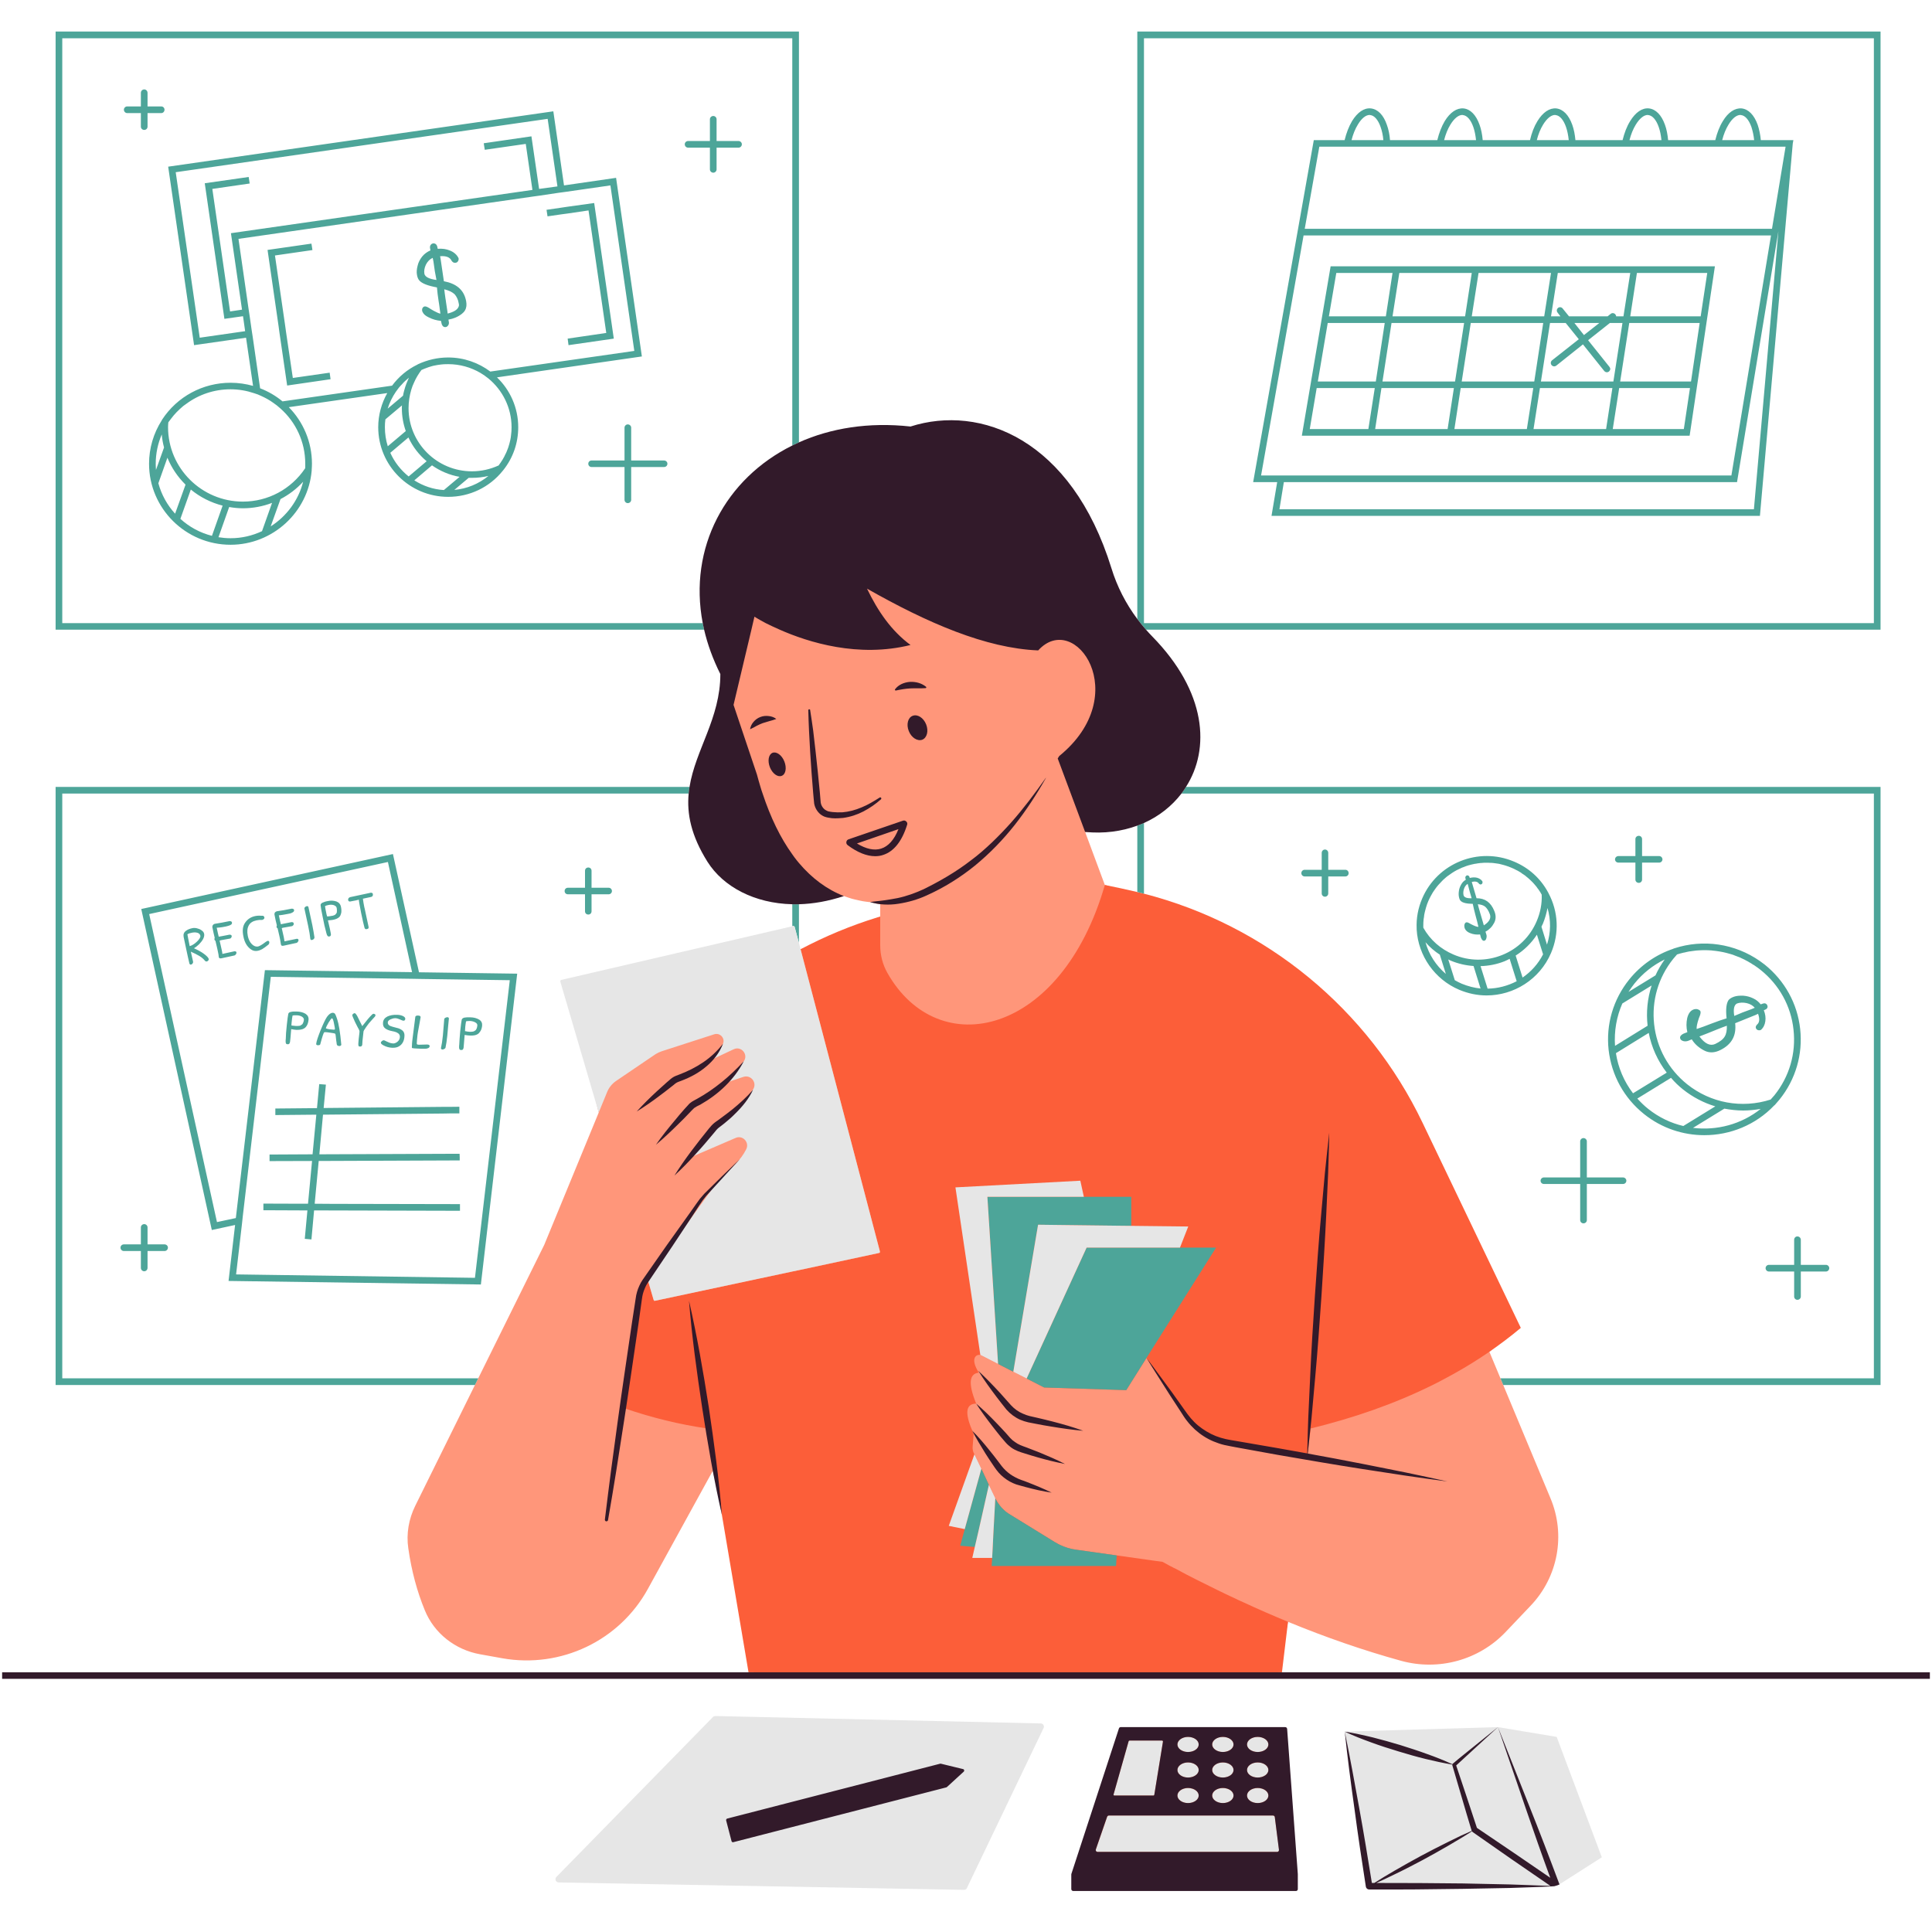 <svg xmlns="http://www.w3.org/2000/svg" xmlns:xlink="http://www.w3.org/1999/xlink" width="80" zoomAndPan="magnify" viewBox="0 0 60 60" height="80" preserveAspectRatio="xMidYMid meet" version="1.0"><defs><clipPath id="f9fb7cdc1e"><path d="M 12 13 L 50 13 L 50 58.73 L 12 58.73 Z M 12 13 " clip-rule="nonzero"/></clipPath><clipPath id="7ec5850e67"><path d="M 1 0.98 L 59 0.98 L 59 49 L 1 49 Z M 1 0.98 " clip-rule="nonzero"/></clipPath><clipPath id="d6390adb20"><path d="M 17 28 L 50 28 L 50 58.73 L 17 58.73 Z M 17 28 " clip-rule="nonzero"/></clipPath><clipPath id="11bce20124"><path d="M 0 13 L 60 13 L 60 58.73 L 0 58.73 Z M 0 13 " clip-rule="nonzero"/></clipPath></defs><g clip-path="url(#f9fb7cdc1e)"><path fill="#ff967a" d="M 32.051 53.777 L 29.82 58.305 C 29.805 58.34 29.77 58.363 29.73 58.363 L 17.668 58.332 C 17.582 58.328 17.539 58.227 17.598 58.164 L 22.344 53.652 C 22.363 53.633 22.391 53.621 22.418 53.621 L 31.965 53.637 C 32.035 53.641 32.082 53.715 32.051 53.777 Z M 39.77 53.746 L 34.898 53.699 C 34.875 53.699 34.852 53.715 34.844 53.738 L 33.469 58.039 C 33.465 58.043 33.465 58.051 33.465 58.055 L 33.465 58.512 C 33.465 58.543 33.492 58.57 33.523 58.57 L 40.031 58.363 C 40.062 58.363 40.09 58.336 40.09 58.305 L 40.09 57.836 L 39.828 53.797 C 39.824 53.77 39.797 53.746 39.77 53.746 Z M 48.211 54.066 L 46.57 53.746 L 41.934 53.891 C 42.023 54.695 42.016 55.305 42.129 56.109 C 42.234 56.91 42.328 57.727 42.453 58.527 C 42.461 58.574 42.504 58.613 42.551 58.613 L 42.555 58.613 C 43.523 58.617 44.375 58.586 45.348 58.57 L 46.781 58.57 C 46.996 58.562 47.332 58.551 47.617 58.539 C 47.652 58.539 47.688 58.539 47.723 58.535 C 47.84 58.531 47.957 58.527 48.07 58.523 L 48.074 58.523 L 48.156 58.516 C 48.16 58.516 48.164 58.516 48.164 58.516 C 48.219 58.504 48.281 58.48 48.309 58.469 L 48.324 58.461 L 49.496 57.645 Z M 20.121 49.344 L 22.137 45.676 C 22.223 46.133 22.406 46.195 22.508 46.648 L 23.414 51.969 L 39.688 52.004 L 40 50.367 C 41.168 50.848 42.34 51.254 43.512 51.578 C 44.676 51.898 45.922 51.559 46.754 50.688 L 47.531 49.871 C 48.387 48.977 48.629 47.668 48.152 46.531 L 46.684 43.012 L 46.598 42.805 L 46.254 41.98 C 46.586 41.75 46.383 41.336 46.703 41.07 L 43.992 35.176 C 42.301 31.648 39.766 29.082 35.973 28.105 C 35.91 28.09 35.852 28.074 35.789 28.059 C 35.781 28.059 35.773 28.055 35.766 28.055 C 35.434 27.977 34.652 27.551 34.312 27.484 L 33.699 25.836 C 34.281 25.895 34.73 25.637 35.219 25.457 C 35.289 25.43 35.355 25.402 35.426 25.371 C 35.891 25.16 36.25 24.754 36.547 24.363 C 36.598 24.297 36.645 24.23 36.691 24.16 C 37.441 22.977 37.25 21.727 35.551 20 C 35.484 19.934 35.422 19.863 35.359 19.793 C 35.266 19.684 35.176 19.574 35.09 19.461 C 34.734 18.984 34.273 18.367 34.098 17.797 C 32.855 13.785 30.555 12.883 28.387 13.578 C 27.086 13.434 25.902 13.52 24.914 13.961 C 24.844 13.992 24.773 14.023 24.707 14.059 C 22.637 15.086 21.625 16.707 22.078 19.051 C 22.09 19.117 22.105 19.188 22.121 19.254 C 22.227 19.711 22.441 20.309 22.676 20.766 C 22.676 22.141 22.012 23.184 21.828 24.336 C 21.816 24.402 21.805 24.473 21.801 24.539 C 21.742 25.164 21.711 25.707 22.227 26.523 C 22.719 27.305 23.434 27.828 24.605 27.852 C 24.672 27.855 24.742 27.855 24.812 27.852 C 25.254 27.84 25.727 27.988 26.207 27.828 C 26.289 27.859 26.371 27.883 26.453 27.91 C 26.48 27.918 26.508 27.922 26.531 27.93 C 26.59 27.945 26.645 27.957 26.703 27.969 C 26.734 27.977 26.766 27.98 26.797 27.988 C 26.867 28 26.938 28.008 27.008 28.016 C 27.012 28.016 27.02 28.016 27.023 28.016 C 27.02 28.016 27.02 28.016 27.02 28.016 C 27.121 28.043 27.23 28.066 27.336 28.082 L 27.336 28.465 C 27.309 28.473 27.086 28.711 27.055 28.719 C 26.223 28.977 25.801 29.145 24.863 29.48 L 24.68 29.375 L 24.441 29.039 C 24.434 29.016 24.41 29 24.383 29.004 L 24.363 29.012 L 17.672 30.574 C 17.645 30.578 17.629 30.605 17.637 30.633 L 18.594 34.551 L 16.902 38.66 L 14.852 42.805 L 14.75 43.012 L 12.895 46.766 C 12.695 47.172 12.613 47.633 12.68 48.082 C 12.781 48.797 12.957 49.434 13.191 50.004 C 13.484 50.727 14.141 51.238 14.91 51.375 L 15.605 51.5 C 17.422 51.82 19.238 50.953 20.121 49.344 Z M 20.121 49.344 " fill-opacity="1" fill-rule="nonzero"/></g><path fill="#fc5e39" d="M 47.23 41.238 C 46.914 41.504 46.586 41.75 46.254 41.98 C 46.156 42.047 46.059 42.113 45.961 42.176 C 45.613 42.402 45.254 42.613 44.891 42.805 C 44.758 42.879 44.625 42.945 44.492 43.012 C 43.301 43.602 42.031 44.039 40.703 44.363 L 40.594 45.309 L 38.039 44.801 C 37.57 44.711 37.156 44.438 36.883 44.047 C 36.883 44.043 36.883 44.043 36.883 44.043 C 36.879 44.039 36.879 44.035 36.875 44.031 L 35.605 42.172 L 34.977 43.172 L 32.426 43.09 L 31.883 42.812 L 31.469 42.602 L 30.996 42.359 L 30.445 42.078 C 30.297 42.055 30.129 42.203 30.398 42.629 C 30.113 42.66 30.051 42.938 30.316 43.59 C 29.949 43.598 29.977 43.957 30.238 44.527 L 30.207 44.918 C 30.199 44.996 30.215 45.07 30.246 45.137 L 30.262 45.164 L 30.477 45.613 L 30.711 46.113 L 30.91 46.527 L 30.914 46.535 C 30.914 46.539 30.914 46.539 30.914 46.539 L 30.918 46.539 C 30.918 46.547 30.922 46.547 30.922 46.551 C 30.957 46.625 31 46.691 31.051 46.754 C 31.082 46.797 31.121 46.84 31.164 46.879 C 31.223 46.938 31.289 46.988 31.363 47.031 L 32.77 47.898 C 32.773 47.898 32.777 47.902 32.781 47.902 C 32.793 47.906 32.801 47.914 32.809 47.918 C 32.844 47.941 32.883 47.957 32.918 47.977 C 33.074 48.051 33.238 48.102 33.406 48.125 L 34.68 48.305 L 35.816 48.465 L 36.102 48.504 C 36.164 48.539 36.23 48.57 36.293 48.609 C 36.312 48.617 36.336 48.629 36.355 48.641 C 36.383 48.652 36.41 48.668 36.438 48.684 C 36.465 48.695 36.488 48.711 36.52 48.723 C 36.73 48.84 36.941 48.949 37.152 49.055 C 37.289 49.125 37.426 49.191 37.562 49.258 C 37.723 49.34 37.887 49.418 38.047 49.496 C 38.148 49.543 38.242 49.59 38.34 49.633 C 38.434 49.68 38.523 49.723 38.617 49.762 C 39.078 49.977 39.539 50.176 40 50.367 L 39.812 51.934 L 23.246 51.934 L 22.176 45.609 L 21.965 44.363 C 21.102 44.238 20.238 44.027 19.375 43.73 L 19.473 43.012 L 19.504 42.805 L 19.883 40.012 L 20.105 39.707 L 20.297 40.363 L 20.309 40.406 L 20.352 40.395 L 24.605 39.488 L 24.812 39.445 L 27.289 38.914 L 27.336 38.906 L 27.324 38.859 L 27.324 38.855 L 24.863 29.48 C 25.621 29.078 26.418 28.746 27.254 28.488 C 27.281 28.48 27.309 28.473 27.336 28.465 L 27.336 29.355 C 27.336 29.656 27.41 29.953 27.559 30.215 C 29.141 33.012 32.957 32.176 34.312 27.484 C 34.652 27.551 34.988 27.625 35.32 27.703 C 35.328 27.703 35.34 27.707 35.348 27.707 C 35.406 27.723 35.469 27.738 35.527 27.754 C 39.324 28.73 42.492 31.344 44.18 34.871 Z M 47.23 41.238 " fill-opacity="1" fill-rule="nonzero"/><g clip-path="url(#7ec5850e67)"><path fill="#4da599" d="M 35.348 27.707 C 35.34 27.707 35.328 27.703 35.32 27.703 L 35.32 25.641 C 35.391 25.617 35.461 25.586 35.527 25.559 L 35.527 27.754 C 35.469 27.738 35.406 27.723 35.348 27.707 Z M 36.691 24.645 L 58.195 24.645 L 58.195 42.805 L 46.598 42.805 L 46.684 43.012 L 58.402 43.012 L 58.402 24.438 L 36.832 24.438 C 36.789 24.508 36.742 24.578 36.691 24.645 Z M 52.195 32.281 C 52.152 32.215 52.18 32.156 52.281 32.102 L 52.402 32.055 C 52.367 31.91 52.367 31.762 52.398 31.617 C 52.434 31.473 52.5 31.383 52.602 31.348 C 52.641 31.336 52.684 31.332 52.723 31.344 C 52.758 31.355 52.785 31.371 52.805 31.398 C 52.82 31.426 52.816 31.473 52.793 31.539 C 52.793 31.543 52.781 31.57 52.762 31.617 C 52.707 31.777 52.684 31.891 52.691 31.957 C 52.824 31.914 52.98 31.855 53.16 31.785 C 53.336 31.719 53.488 31.664 53.621 31.625 C 53.59 31.348 53.613 31.156 53.684 31.055 C 53.719 31.016 53.773 30.98 53.852 30.953 C 53.93 30.926 54.027 30.918 54.137 30.922 C 54.246 30.93 54.348 30.957 54.445 31.004 C 54.539 31.047 54.617 31.109 54.68 31.191 L 54.758 31.164 C 54.785 31.156 54.812 31.156 54.836 31.168 C 54.859 31.18 54.875 31.195 54.883 31.219 C 54.906 31.262 54.895 31.305 54.852 31.34 L 54.777 31.375 C 54.824 31.492 54.84 31.605 54.824 31.715 C 54.809 31.824 54.766 31.914 54.688 31.984 C 54.645 32.004 54.605 32 54.57 31.98 C 54.559 31.973 54.547 31.957 54.535 31.941 C 54.516 31.902 54.527 31.863 54.562 31.824 C 54.645 31.758 54.656 31.645 54.598 31.484 L 54.523 31.52 L 53.887 31.777 C 53.93 32.16 53.781 32.434 53.43 32.609 C 53.25 32.699 53.082 32.707 52.926 32.625 C 52.766 32.543 52.633 32.43 52.539 32.277 L 52.438 32.32 C 52.387 32.34 52.34 32.344 52.293 32.336 C 52.246 32.324 52.211 32.305 52.195 32.281 Z M 53.859 31.551 L 54.121 31.441 L 54.395 31.34 C 54.445 31.32 54.48 31.305 54.496 31.297 C 54.434 31.227 54.352 31.176 54.242 31.152 C 54.133 31.129 54.031 31.133 53.945 31.164 C 53.855 31.207 53.824 31.336 53.859 31.551 Z M 52.777 32.188 C 52.949 32.418 53.113 32.492 53.266 32.422 C 53.414 32.352 53.512 32.277 53.562 32.191 C 53.613 32.109 53.633 31.996 53.629 31.855 C 53.559 31.879 53.453 31.918 53.309 31.977 C 53.16 32.039 52.984 32.109 52.777 32.188 Z M 50.598 30.418 C 50.957 29.973 51.43 29.645 51.965 29.465 L 51.969 29.461 L 51.992 29.453 C 52.898 29.156 53.879 29.305 54.652 29.844 C 54.703 29.883 54.754 29.918 54.805 29.957 C 55.426 30.457 55.82 31.164 55.906 31.957 C 55.992 32.746 55.766 33.523 55.266 34.145 C 55.219 34.199 55.172 34.254 55.125 34.309 L 55.105 34.328 L 55.102 34.328 C 54.52 34.941 53.727 35.254 52.93 35.254 C 52.27 35.254 51.609 35.039 51.062 34.602 C 50.438 34.105 50.047 33.395 49.957 32.605 C 49.871 31.816 50.098 31.039 50.598 30.418 Z M 51.762 33.312 C 51.477 32.941 51.289 32.52 51.203 32.078 L 50.184 32.707 C 50.254 33.164 50.438 33.59 50.715 33.953 Z M 52.277 34.969 L 53.27 34.359 C 52.91 34.25 52.57 34.074 52.266 33.832 C 52.129 33.723 52.004 33.602 51.895 33.473 L 50.848 34.117 C 50.953 34.23 51.066 34.344 51.191 34.441 C 51.52 34.703 51.891 34.879 52.277 34.969 Z M 54.68 34.438 C 54.496 34.469 54.316 34.488 54.133 34.488 C 53.938 34.488 53.742 34.465 53.551 34.43 L 52.578 35.027 C 53.316 35.117 54.078 34.918 54.68 34.438 Z M 51.371 31.812 C 51.453 32.547 51.816 33.207 52.395 33.672 C 53.129 34.258 54.094 34.434 54.988 34.148 C 55.027 34.105 55.066 34.062 55.105 34.016 C 55.57 33.438 55.781 32.715 55.699 31.977 C 55.621 31.242 55.254 30.582 54.676 30.121 C 54.617 30.074 54.559 30.031 54.5 29.992 C 54.484 29.98 54.469 29.969 54.449 29.961 C 54.402 29.93 54.355 29.898 54.309 29.875 C 54.293 29.863 54.277 29.855 54.262 29.848 C 54.199 29.812 54.137 29.781 54.074 29.754 C 54.062 29.746 54.051 29.742 54.043 29.738 C 53.988 29.715 53.934 29.695 53.879 29.676 C 53.859 29.668 53.84 29.66 53.82 29.652 C 53.766 29.637 53.711 29.617 53.656 29.605 C 53.645 29.602 53.629 29.598 53.617 29.594 C 53.551 29.578 53.484 29.562 53.414 29.551 C 53.398 29.547 53.379 29.547 53.363 29.543 C 53.309 29.535 53.258 29.527 53.203 29.523 C 53.184 29.52 53.164 29.52 53.145 29.516 C 53.074 29.512 53.008 29.508 52.941 29.508 C 52.938 29.508 52.938 29.508 52.934 29.508 C 52.867 29.508 52.801 29.512 52.734 29.516 C 52.715 29.516 52.695 29.52 52.676 29.52 C 52.625 29.527 52.578 29.531 52.531 29.539 C 52.508 29.543 52.488 29.547 52.465 29.547 C 52.414 29.559 52.363 29.566 52.309 29.582 C 52.293 29.582 52.281 29.586 52.266 29.59 C 52.203 29.605 52.145 29.621 52.082 29.641 C 52.043 29.684 52.004 29.73 51.965 29.777 C 51.5 30.355 51.289 31.078 51.371 31.812 Z M 50.574 30.805 L 51.41 30.293 L 51.41 30.297 C 51.488 30.121 51.586 29.957 51.699 29.797 C 51.336 29.973 51.016 30.227 50.758 30.547 C 50.691 30.629 50.633 30.719 50.574 30.805 Z M 50.156 32.48 L 51.168 31.855 C 51.121 31.441 51.16 31.016 51.293 30.605 L 50.383 31.164 C 50.203 31.574 50.125 32.023 50.156 32.48 Z M 45.309 27.855 C 45.297 27.801 45.297 27.734 45.309 27.66 C 45.32 27.586 45.348 27.52 45.383 27.461 C 45.418 27.398 45.465 27.355 45.523 27.32 L 45.508 27.27 C 45.504 27.25 45.508 27.234 45.516 27.219 C 45.527 27.203 45.539 27.195 45.551 27.188 C 45.582 27.18 45.605 27.188 45.629 27.219 L 45.645 27.266 C 45.723 27.246 45.797 27.242 45.867 27.258 C 45.938 27.277 45.996 27.312 46.035 27.367 C 46.047 27.398 46.043 27.422 46.027 27.445 C 46.023 27.453 46.012 27.457 46 27.465 C 45.977 27.473 45.949 27.465 45.926 27.438 C 45.887 27.379 45.812 27.363 45.707 27.391 L 45.723 27.445 L 45.855 27.895 C 46.117 27.895 46.297 28.02 46.406 28.289 C 46.465 28.43 46.461 28.555 46.398 28.668 C 46.336 28.785 46.246 28.875 46.133 28.934 L 46.16 29.02 C 46.172 29.059 46.172 29.098 46.16 29.137 C 46.152 29.172 46.137 29.195 46.117 29.207 C 46.07 29.234 46.027 29.207 45.992 29.121 L 45.965 29.02 C 45.859 29.031 45.754 29.02 45.652 28.977 C 45.555 28.938 45.496 28.875 45.48 28.797 C 45.473 28.762 45.473 28.734 45.484 28.703 C 45.492 28.676 45.508 28.656 45.527 28.648 C 45.551 28.637 45.582 28.645 45.625 28.668 C 45.629 28.668 45.645 28.68 45.68 28.699 C 45.785 28.754 45.863 28.785 45.914 28.785 C 45.891 28.68 45.859 28.555 45.82 28.414 C 45.785 28.281 45.758 28.168 45.738 28.07 C 45.547 28.066 45.422 28.039 45.363 27.977 C 45.336 27.953 45.32 27.91 45.309 27.855 Z M 45.895 28.082 C 45.906 28.133 45.93 28.215 45.961 28.324 C 45.996 28.438 46.035 28.578 46.082 28.738 C 46.254 28.629 46.312 28.512 46.27 28.395 C 46.227 28.277 46.176 28.203 46.121 28.156 C 46.066 28.113 45.992 28.09 45.895 28.082 Z M 45.453 27.805 C 45.473 27.871 45.559 27.902 45.703 27.895 L 45.648 27.707 L 45.598 27.516 C 45.59 27.48 45.582 27.457 45.578 27.449 C 45.527 27.484 45.488 27.535 45.465 27.605 C 45.441 27.68 45.438 27.746 45.453 27.805 Z M 46.168 30.914 C 45.883 30.914 45.594 30.855 45.316 30.738 C 44.559 30.418 44.043 29.684 43.996 28.867 L 43.996 28.844 C 43.98 28.52 44.039 28.203 44.168 27.902 C 44.637 26.805 45.918 26.289 47.02 26.758 C 47.477 26.949 47.84 27.277 48.074 27.707 L 48.086 27.727 L 48.086 27.73 C 48.398 28.312 48.43 28.988 48.168 29.598 C 47.816 30.418 47.012 30.914 46.168 30.914 Z M 47.914 28.691 C 47.898 28.723 47.883 28.75 47.871 28.781 L 48.043 29.336 C 48.164 28.965 48.168 28.57 48.059 28.199 C 48.027 28.367 47.98 28.531 47.914 28.691 Z M 44.203 28.812 C 44.414 29.188 44.738 29.473 45.141 29.645 C 45.625 29.852 46.16 29.855 46.648 29.66 C 47.137 29.465 47.516 29.094 47.723 28.609 C 47.836 28.344 47.891 28.066 47.879 27.785 C 47.867 27.762 47.852 27.738 47.84 27.715 C 47.828 27.695 47.816 27.676 47.801 27.656 C 47.785 27.629 47.766 27.605 47.746 27.582 C 47.734 27.562 47.723 27.543 47.707 27.527 C 47.688 27.504 47.668 27.48 47.648 27.457 C 47.633 27.441 47.617 27.422 47.602 27.406 C 47.582 27.383 47.559 27.363 47.535 27.34 C 47.52 27.324 47.504 27.309 47.484 27.293 C 47.465 27.273 47.438 27.254 47.414 27.234 C 47.398 27.219 47.379 27.203 47.363 27.191 C 47.336 27.172 47.309 27.152 47.281 27.137 C 47.266 27.125 47.246 27.109 47.23 27.098 C 47.199 27.078 47.168 27.062 47.137 27.043 C 47.121 27.035 47.105 27.027 47.09 27.02 C 47.039 26.992 46.992 26.969 46.941 26.949 C 46.879 26.922 46.812 26.898 46.75 26.879 C 46.73 26.871 46.715 26.871 46.695 26.863 C 46.648 26.852 46.605 26.84 46.559 26.828 C 46.531 26.824 46.508 26.82 46.48 26.816 C 46.441 26.812 46.402 26.805 46.367 26.801 C 46.336 26.797 46.305 26.797 46.273 26.797 C 46.242 26.793 46.207 26.793 46.172 26.793 C 46.117 26.793 46.059 26.793 46 26.801 C 45.984 26.801 45.969 26.801 45.953 26.805 C 45.91 26.809 45.867 26.816 45.828 26.824 C 45.809 26.824 45.793 26.828 45.777 26.832 C 45.723 26.844 45.668 26.855 45.617 26.871 C 45.613 26.871 45.613 26.871 45.613 26.871 C 45.559 26.887 45.504 26.906 45.449 26.93 C 45.438 26.934 45.422 26.941 45.406 26.945 C 45.367 26.961 45.328 26.98 45.289 27 C 45.273 27.008 45.262 27.016 45.246 27.02 C 45.145 27.074 45.051 27.137 44.957 27.207 C 44.945 27.215 44.934 27.227 44.922 27.234 C 44.887 27.262 44.855 27.293 44.824 27.32 C 44.812 27.332 44.801 27.344 44.789 27.355 C 44.707 27.438 44.629 27.523 44.562 27.621 C 44.551 27.633 44.543 27.648 44.535 27.66 C 44.508 27.699 44.484 27.734 44.465 27.773 C 44.457 27.789 44.445 27.805 44.438 27.82 C 44.41 27.871 44.383 27.926 44.359 27.98 C 44.328 28.051 44.305 28.117 44.285 28.188 C 44.277 28.211 44.273 28.234 44.266 28.258 C 44.254 28.305 44.242 28.348 44.234 28.395 C 44.227 28.422 44.227 28.453 44.223 28.48 C 44.215 28.523 44.207 28.566 44.207 28.605 C 44.203 28.637 44.203 28.668 44.203 28.699 C 44.203 28.734 44.199 28.773 44.203 28.812 Z M 44.902 30.246 L 44.715 29.648 C 44.551 29.543 44.398 29.41 44.27 29.262 C 44.375 29.645 44.598 29.988 44.902 30.246 Z M 45.98 30.699 L 45.762 30 C 45.523 29.984 45.289 29.93 45.059 29.836 C 45.031 29.824 45.004 29.809 44.977 29.797 L 45.18 30.441 C 45.25 30.48 45.324 30.52 45.398 30.551 C 45.59 30.629 45.785 30.68 45.98 30.699 Z M 47.102 30.473 L 46.883 29.777 C 46.832 29.805 46.781 29.828 46.727 29.852 C 46.484 29.949 46.234 29.996 45.98 30.004 L 46.199 30.703 C 46.516 30.699 46.824 30.617 47.102 30.473 Z M 47.922 29.637 L 47.73 29.027 C 47.559 29.289 47.336 29.508 47.07 29.676 L 47.285 30.359 C 47.547 30.18 47.77 29.934 47.922 29.637 Z M 55.82 40.367 C 55.879 40.367 55.926 40.32 55.926 40.266 L 55.926 39.488 L 56.707 39.488 C 56.762 39.488 56.809 39.441 56.809 39.383 C 56.809 39.328 56.762 39.281 56.707 39.281 L 55.926 39.281 L 55.926 38.504 C 55.926 38.445 55.879 38.398 55.82 38.398 C 55.762 38.398 55.719 38.445 55.719 38.504 L 55.719 39.281 L 54.934 39.281 C 54.879 39.281 54.832 39.328 54.832 39.383 C 54.832 39.441 54.879 39.488 54.934 39.488 L 55.719 39.488 L 55.719 40.266 C 55.719 40.32 55.762 40.367 55.82 40.367 Z M 41.781 27.012 L 41.25 27.012 L 41.25 26.488 C 41.25 26.43 41.207 26.383 41.148 26.383 C 41.09 26.383 41.047 26.43 41.047 26.488 L 41.047 27.012 L 40.516 27.012 C 40.461 27.012 40.414 27.059 40.414 27.117 C 40.414 27.172 40.461 27.219 40.516 27.219 L 41.047 27.219 L 41.047 27.746 C 41.047 27.801 41.09 27.848 41.148 27.848 C 41.207 27.848 41.25 27.801 41.25 27.746 L 41.25 27.219 L 41.781 27.219 C 41.84 27.219 41.883 27.172 41.883 27.117 C 41.883 27.059 41.84 27.012 41.781 27.012 Z M 50.895 25.957 C 50.836 25.957 50.789 26 50.789 26.059 L 50.789 26.586 L 50.262 26.586 C 50.203 26.586 50.156 26.633 50.156 26.688 C 50.156 26.746 50.203 26.789 50.262 26.789 L 50.789 26.789 L 50.789 27.316 C 50.789 27.375 50.836 27.418 50.895 27.418 C 50.949 27.418 50.996 27.375 50.996 27.316 L 50.996 26.789 L 51.527 26.789 C 51.582 26.789 51.629 26.746 51.629 26.688 C 51.629 26.633 51.582 26.586 51.527 26.586 L 50.996 26.586 L 50.996 26.059 C 50.996 26 50.949 25.957 50.895 25.957 Z M 49.176 35.344 C 49.121 35.344 49.074 35.391 49.074 35.445 L 49.074 36.566 L 47.949 36.566 C 47.891 36.566 47.844 36.613 47.844 36.668 C 47.844 36.727 47.891 36.77 47.949 36.77 L 49.074 36.77 L 49.074 37.891 C 49.074 37.949 49.121 37.992 49.176 37.992 C 49.234 37.992 49.281 37.949 49.281 37.891 L 49.281 36.77 L 50.402 36.77 C 50.461 36.77 50.508 36.727 50.508 36.668 C 50.508 36.613 50.461 36.566 50.402 36.566 L 49.281 36.566 L 49.281 35.445 C 49.281 35.391 49.234 35.344 49.176 35.344 Z M 58.402 0.98 L 58.402 19.555 L 35.59 19.555 C 35.496 19.449 35.406 19.34 35.32 19.223 L 35.32 0.98 Z M 58.195 1.188 L 35.527 1.188 L 35.527 19.352 L 58.195 19.352 Z M 39.664 14.973 L 38.918 14.973 L 40.801 4.352 L 41.758 4.352 C 41.812 4.129 41.891 3.926 41.988 3.762 C 42.156 3.488 42.363 3.344 42.574 3.367 C 42.789 3.391 42.965 3.57 43.07 3.875 C 43.121 4.016 43.156 4.176 43.168 4.352 L 44.637 4.352 C 44.691 4.129 44.77 3.926 44.867 3.762 C 45.035 3.488 45.242 3.348 45.453 3.367 C 45.668 3.391 45.84 3.57 45.949 3.875 C 46 4.016 46.031 4.176 46.047 4.352 L 47.516 4.352 C 47.566 4.129 47.645 3.926 47.746 3.762 C 47.914 3.488 48.121 3.348 48.332 3.367 C 48.543 3.391 48.719 3.57 48.828 3.875 C 48.879 4.016 48.91 4.176 48.926 4.352 L 50.391 4.352 C 50.445 4.129 50.523 3.926 50.625 3.762 C 50.793 3.488 51 3.344 51.211 3.367 C 51.422 3.391 51.598 3.57 51.707 3.875 C 51.758 4.016 51.789 4.176 51.805 4.352 L 53.27 4.352 C 53.324 4.129 53.402 3.926 53.504 3.762 C 53.668 3.488 53.879 3.348 54.09 3.367 C 54.301 3.391 54.477 3.57 54.586 3.875 C 54.633 4.016 54.668 4.176 54.684 4.352 L 55.695 4.352 L 55.676 4.457 L 54.656 16.02 L 39.488 16.02 Z M 55.23 7.18 L 53.945 14.973 L 39.871 14.973 L 39.734 15.816 L 54.469 15.816 Z M 53.484 4.352 L 54.477 4.352 C 54.461 4.199 54.43 4.062 54.391 3.941 C 54.312 3.719 54.195 3.586 54.07 3.574 C 54.062 3.574 54.055 3.57 54.047 3.57 C 53.93 3.57 53.793 3.68 53.68 3.871 C 53.598 4.004 53.531 4.168 53.484 4.352 Z M 50.605 4.352 L 51.598 4.352 C 51.582 4.199 51.555 4.062 51.512 3.941 C 51.434 3.719 51.316 3.586 51.191 3.574 C 51.184 3.574 51.176 3.57 51.172 3.57 C 51.051 3.57 50.918 3.68 50.801 3.871 C 50.719 4.004 50.652 4.168 50.605 4.352 Z M 47.727 4.352 L 48.719 4.352 C 48.703 4.203 48.676 4.062 48.633 3.941 C 48.555 3.719 48.438 3.586 48.312 3.574 C 48.305 3.574 48.301 3.57 48.293 3.57 C 48.172 3.57 48.039 3.68 47.922 3.871 C 47.84 4.004 47.773 4.168 47.727 4.352 Z M 44.848 4.352 L 45.84 4.352 C 45.824 4.203 45.797 4.062 45.754 3.941 C 45.676 3.719 45.559 3.586 45.434 3.574 C 45.426 3.574 45.422 3.57 45.414 3.57 C 45.293 3.57 45.16 3.68 45.043 3.871 C 44.961 4.004 44.895 4.168 44.848 4.352 Z M 41.973 4.352 L 42.961 4.352 C 42.949 4.199 42.918 4.062 42.875 3.941 C 42.797 3.719 42.68 3.586 42.555 3.574 C 42.547 3.574 42.543 3.57 42.535 3.57 C 42.414 3.57 42.281 3.68 42.168 3.871 C 42.086 4.004 42.02 4.168 41.973 4.352 Z M 40.52 7.105 L 55.031 7.105 L 55.453 4.555 L 40.973 4.555 Z M 39.695 14.766 L 53.77 14.766 L 55 7.312 L 40.484 7.312 L 39.164 14.766 Z M 52.473 13.531 L 40.43 13.531 L 41.324 8.27 L 53.258 8.27 Z M 52.785 10.031 L 50.598 10.031 L 50.316 11.848 L 52.516 11.848 Z M 45.395 11.848 L 47.648 11.848 L 47.926 10.031 L 45.676 10.031 Z M 45.469 10.031 L 43.215 10.031 L 42.934 11.848 L 45.188 11.848 Z M 47.855 11.848 L 50.105 11.848 L 50.387 10.031 L 49.996 10.031 L 49.32 10.566 L 49.984 11.395 C 49.996 11.414 50.008 11.434 50.008 11.457 C 50.008 11.488 49.992 11.516 49.965 11.539 C 49.922 11.574 49.859 11.566 49.82 11.52 L 49.16 10.695 L 48.332 11.355 C 48.285 11.391 48.219 11.383 48.184 11.336 C 48.148 11.293 48.156 11.227 48.199 11.191 L 49.031 10.535 L 48.625 10.031 L 48.137 10.031 Z M 49.191 10.406 L 49.668 10.031 L 48.895 10.031 Z M 50.629 9.824 L 52.816 9.824 L 53.02 8.477 L 50.836 8.477 Z M 48.379 8.477 L 48.168 9.824 L 48.461 9.824 L 48.371 9.707 C 48.355 9.688 48.348 9.668 48.348 9.645 C 48.348 9.613 48.359 9.586 48.387 9.562 C 48.43 9.527 48.496 9.535 48.531 9.582 L 48.727 9.824 L 49.926 9.824 L 50.023 9.746 C 50.066 9.711 50.133 9.719 50.168 9.766 C 50.18 9.781 50.191 9.801 50.191 9.824 L 50.418 9.824 L 50.629 8.477 Z M 45.707 9.824 L 47.957 9.824 L 48.168 8.477 L 45.918 8.477 Z M 43.457 8.477 L 43.246 9.824 L 45.5 9.824 L 45.707 8.477 Z M 41.27 9.824 L 43.039 9.824 L 43.246 8.477 L 41.5 8.477 Z M 40.926 11.848 L 42.727 11.848 L 43.004 10.031 L 41.234 10.031 Z M 42.695 12.051 L 40.891 12.051 L 40.676 13.324 L 42.496 13.324 Z M 45.152 12.051 L 42.902 12.051 L 42.707 13.324 L 44.957 13.324 Z M 47.617 12.051 L 45.363 12.051 L 45.168 13.324 L 47.418 13.324 Z M 50.074 12.051 L 47.824 12.051 L 47.625 13.324 L 49.879 13.324 Z M 52.293 13.324 L 52.484 12.051 L 50.285 12.051 L 50.086 13.324 Z M 24.605 28.766 L 24.625 28.758 C 24.652 28.754 24.676 28.77 24.68 28.793 L 24.812 29.285 L 24.812 28.082 C 24.742 28.086 24.672 28.086 24.605 28.082 Z M 1.727 43.012 L 14.75 43.012 L 14.852 42.805 L 1.934 42.805 L 1.934 24.645 L 21.387 24.645 C 21.391 24.574 21.402 24.504 21.414 24.438 L 1.727 24.438 Z M 8.871 32.363 C 8.871 32.359 8.871 32.352 8.871 32.344 C 8.871 32.336 8.871 32.328 8.871 32.32 C 8.871 32.305 8.871 32.289 8.875 32.27 C 8.875 32.164 8.887 32.02 8.906 31.84 C 8.926 31.656 8.941 31.539 8.953 31.488 C 8.961 31.453 8.988 31.434 9.035 31.426 C 9.082 31.414 9.145 31.41 9.219 31.414 C 9.328 31.418 9.418 31.441 9.488 31.484 C 9.559 31.531 9.59 31.594 9.582 31.672 C 9.574 31.742 9.559 31.797 9.535 31.84 C 9.508 31.887 9.48 31.918 9.445 31.938 C 9.391 31.973 9.312 31.984 9.211 31.984 C 9.168 31.98 9.113 31.977 9.043 31.961 C 9.027 32.168 9.016 32.301 9.008 32.352 C 9 32.406 8.977 32.434 8.938 32.43 C 8.914 32.43 8.898 32.426 8.891 32.418 C 8.883 32.41 8.879 32.402 8.879 32.398 C 8.879 32.395 8.875 32.391 8.875 32.383 C 8.871 32.375 8.871 32.367 8.871 32.363 Z M 9.051 31.848 C 9.086 31.852 9.105 31.852 9.117 31.855 C 9.148 31.859 9.172 31.863 9.195 31.863 C 9.215 31.863 9.23 31.863 9.238 31.863 C 9.246 31.863 9.262 31.863 9.281 31.859 C 9.305 31.859 9.32 31.855 9.332 31.848 C 9.34 31.844 9.352 31.836 9.367 31.824 C 9.383 31.816 9.395 31.805 9.402 31.789 C 9.422 31.754 9.434 31.715 9.438 31.672 C 9.441 31.633 9.418 31.598 9.371 31.57 C 9.32 31.543 9.27 31.531 9.211 31.531 C 9.152 31.527 9.109 31.531 9.086 31.539 C 9.074 31.598 9.066 31.656 9.062 31.707 C 9.055 31.758 9.051 31.805 9.051 31.848 Z M 9.82 32.414 C 9.828 32.34 9.875 32.199 9.957 31.992 C 10.043 31.785 10.109 31.645 10.156 31.578 C 10.219 31.492 10.277 31.453 10.336 31.453 C 10.363 31.453 10.387 31.465 10.406 31.488 C 10.422 31.512 10.441 31.562 10.465 31.633 C 10.523 31.805 10.566 32.07 10.598 32.434 C 10.602 32.438 10.602 32.441 10.598 32.449 C 10.598 32.457 10.594 32.465 10.578 32.473 C 10.57 32.484 10.551 32.488 10.531 32.484 C 10.512 32.484 10.496 32.48 10.48 32.469 C 10.469 32.461 10.461 32.445 10.457 32.426 C 10.457 32.406 10.449 32.367 10.441 32.309 C 10.43 32.176 10.418 32.105 10.41 32.102 C 10.395 32.094 10.352 32.082 10.273 32.074 C 10.195 32.062 10.145 32.055 10.117 32.055 C 10.09 32.055 10.078 32.055 10.07 32.059 C 10.047 32.074 10.008 32.199 9.945 32.434 C 9.938 32.453 9.914 32.461 9.875 32.461 C 9.836 32.461 9.816 32.445 9.82 32.414 Z M 10.121 31.926 C 10.121 31.93 10.121 31.934 10.125 31.938 C 10.133 31.945 10.168 31.953 10.23 31.965 C 10.297 31.973 10.34 31.977 10.359 31.977 C 10.379 31.977 10.391 31.977 10.395 31.973 C 10.398 31.973 10.398 31.965 10.402 31.949 C 10.402 31.934 10.391 31.879 10.371 31.777 C 10.352 31.676 10.332 31.625 10.309 31.625 C 10.293 31.625 10.258 31.668 10.203 31.758 C 10.152 31.848 10.125 31.906 10.121 31.926 Z M 11.145 31.969 C 11.16 31.996 11.168 32.023 11.164 32.051 L 11.156 32.129 L 11.141 32.254 C 11.137 32.312 11.133 32.363 11.129 32.395 C 11.125 32.426 11.129 32.453 11.133 32.473 C 11.137 32.492 11.148 32.5 11.172 32.5 C 11.191 32.504 11.211 32.5 11.223 32.492 C 11.238 32.484 11.246 32.465 11.25 32.445 L 11.258 32.32 L 11.289 32.035 C 11.289 32.02 11.316 31.973 11.371 31.895 C 11.422 31.82 11.484 31.742 11.555 31.668 C 11.602 31.617 11.633 31.586 11.641 31.574 C 11.652 31.562 11.66 31.547 11.66 31.531 C 11.664 31.512 11.652 31.5 11.621 31.488 C 11.617 31.484 11.613 31.484 11.602 31.484 C 11.59 31.484 11.578 31.488 11.559 31.504 C 11.484 31.574 11.383 31.695 11.25 31.867 C 11.242 31.855 11.215 31.797 11.164 31.695 C 11.117 31.594 11.082 31.527 11.062 31.504 C 11.047 31.48 11.027 31.465 11.016 31.465 C 11 31.465 10.984 31.473 10.969 31.484 C 10.953 31.496 10.941 31.512 10.941 31.527 C 10.938 31.543 10.969 31.613 11.027 31.742 C 11.09 31.867 11.129 31.945 11.145 31.969 Z M 11.91 32.465 C 11.996 32.512 12.086 32.535 12.176 32.539 C 12.27 32.543 12.34 32.527 12.395 32.492 C 12.492 32.434 12.547 32.336 12.559 32.203 C 12.57 32.117 12.551 32.051 12.504 32.008 C 12.453 31.965 12.391 31.934 12.309 31.918 C 12.227 31.898 12.164 31.879 12.121 31.863 C 12.062 31.836 12.039 31.797 12.043 31.746 C 12.047 31.711 12.078 31.68 12.129 31.656 C 12.18 31.633 12.227 31.621 12.273 31.621 C 12.32 31.621 12.371 31.637 12.422 31.66 C 12.477 31.688 12.512 31.699 12.531 31.699 C 12.547 31.699 12.559 31.695 12.57 31.684 C 12.578 31.672 12.586 31.66 12.586 31.645 C 12.59 31.609 12.566 31.582 12.516 31.555 C 12.465 31.531 12.402 31.516 12.328 31.516 C 12.207 31.512 12.109 31.531 12.027 31.57 C 11.945 31.613 11.902 31.676 11.895 31.754 C 11.887 31.832 11.906 31.891 11.953 31.93 C 12.004 31.973 12.078 32.004 12.18 32.023 C 12.23 32.031 12.273 32.043 12.312 32.059 C 12.391 32.094 12.426 32.145 12.418 32.215 C 12.414 32.27 12.387 32.316 12.344 32.352 C 12.301 32.387 12.254 32.406 12.211 32.406 C 12.168 32.402 12.125 32.395 12.078 32.375 C 12.062 32.367 12.039 32.359 12.008 32.344 C 11.977 32.328 11.953 32.316 11.941 32.312 C 11.926 32.305 11.91 32.305 11.891 32.312 C 11.871 32.32 11.859 32.332 11.848 32.344 C 11.836 32.355 11.828 32.367 11.828 32.375 C 11.824 32.406 11.852 32.434 11.91 32.465 Z M 12.801 32.344 C 12.801 32.355 12.801 32.371 12.797 32.387 C 12.797 32.406 12.793 32.434 12.793 32.473 C 12.789 32.516 12.789 32.539 12.797 32.547 C 12.812 32.555 12.91 32.566 13.094 32.57 C 13.137 32.57 13.172 32.57 13.199 32.57 C 13.23 32.57 13.262 32.566 13.293 32.551 C 13.301 32.551 13.309 32.547 13.316 32.539 C 13.332 32.531 13.34 32.512 13.344 32.492 C 13.344 32.465 13.328 32.445 13.293 32.441 C 13.285 32.438 13.277 32.438 13.266 32.438 L 13.012 32.445 C 12.988 32.445 12.969 32.441 12.953 32.434 C 12.941 32.43 12.941 32.387 12.949 32.309 L 12.965 32.145 C 12.969 32.109 12.984 32.016 13.016 31.852 C 13.047 31.691 13.062 31.605 13.062 31.594 C 13.066 31.559 13.039 31.539 12.984 31.539 C 12.961 31.539 12.941 31.539 12.926 31.547 C 12.91 31.555 12.902 31.562 12.898 31.578 L 12.816 32.223 Z M 13.742 32.594 C 13.762 32.594 13.781 32.586 13.801 32.574 C 13.82 32.566 13.832 32.551 13.836 32.535 C 13.859 32.434 13.875 32.312 13.891 32.164 C 13.91 31.926 13.93 31.75 13.941 31.629 C 13.938 31.605 13.922 31.594 13.902 31.59 C 13.879 31.59 13.855 31.594 13.836 31.605 C 13.816 31.613 13.805 31.629 13.797 31.641 L 13.754 32.16 C 13.738 32.316 13.719 32.441 13.695 32.547 C 13.691 32.574 13.707 32.59 13.742 32.594 Z M 14.258 32.543 C 14.258 32.539 14.258 32.531 14.258 32.523 C 14.258 32.512 14.258 32.508 14.258 32.5 C 14.258 32.484 14.258 32.469 14.262 32.449 C 14.266 32.344 14.277 32.199 14.293 32.02 C 14.312 31.836 14.328 31.719 14.34 31.664 C 14.352 31.633 14.379 31.613 14.426 31.602 C 14.473 31.594 14.531 31.59 14.605 31.594 C 14.715 31.594 14.805 31.621 14.879 31.664 C 14.949 31.707 14.98 31.77 14.973 31.852 C 14.965 31.922 14.949 31.977 14.922 32.02 C 14.895 32.062 14.867 32.098 14.832 32.117 C 14.777 32.152 14.699 32.164 14.598 32.16 C 14.559 32.16 14.5 32.152 14.43 32.141 C 14.414 32.348 14.402 32.477 14.398 32.531 C 14.391 32.586 14.367 32.613 14.328 32.609 C 14.301 32.609 14.285 32.605 14.281 32.598 C 14.273 32.586 14.27 32.582 14.266 32.578 C 14.266 32.574 14.262 32.57 14.262 32.562 C 14.262 32.555 14.258 32.547 14.258 32.543 Z M 14.441 32.023 C 14.473 32.027 14.496 32.031 14.504 32.035 C 14.535 32.039 14.562 32.043 14.582 32.043 L 14.629 32.043 C 14.633 32.043 14.648 32.043 14.672 32.039 C 14.691 32.035 14.707 32.035 14.719 32.027 C 14.73 32.023 14.742 32.016 14.758 32.004 C 14.773 31.996 14.781 31.98 14.789 31.969 C 14.809 31.934 14.82 31.895 14.824 31.852 C 14.828 31.809 14.809 31.777 14.758 31.75 C 14.711 31.723 14.656 31.711 14.598 31.707 C 14.539 31.707 14.496 31.711 14.473 31.719 C 14.465 31.777 14.453 31.836 14.449 31.887 C 14.445 31.938 14.441 31.984 14.441 32.023 Z M 13.012 30.195 L 16.062 30.238 L 14.934 39.891 L 7.098 39.781 L 7.301 38.043 L 6.578 38.199 L 4.387 28.23 L 12.203 26.523 Z M 7.324 37.828 L 8.227 30.129 L 12.797 30.191 L 12.047 26.77 L 4.633 28.387 L 6.738 37.953 Z M 13.055 30.402 L 12.844 30.398 L 8.41 30.336 L 7.539 37.781 L 7.516 37.996 L 7.332 39.578 L 14.75 39.684 L 15.832 30.441 Z M 6.484 29.785 C 6.484 29.801 6.48 29.812 6.469 29.828 C 6.457 29.844 6.441 29.855 6.422 29.859 C 6.402 29.863 6.383 29.855 6.367 29.84 C 6.328 29.789 6.273 29.738 6.191 29.688 C 6.113 29.641 6.023 29.598 5.926 29.555 L 5.996 29.863 C 6 29.883 5.996 29.902 5.98 29.922 C 5.969 29.941 5.949 29.953 5.93 29.957 C 5.91 29.961 5.895 29.949 5.883 29.926 C 5.848 29.785 5.82 29.645 5.789 29.504 L 5.703 29.098 C 5.688 29.016 5.711 28.953 5.777 28.906 C 5.828 28.867 5.898 28.84 5.977 28.824 C 6.016 28.816 6.062 28.816 6.113 28.828 C 6.164 28.84 6.215 28.859 6.258 28.891 C 6.305 28.922 6.332 28.957 6.34 29.004 C 6.348 29.047 6.34 29.098 6.309 29.16 C 6.277 29.219 6.234 29.273 6.184 29.324 C 6.129 29.375 6.078 29.418 6.023 29.449 C 6.137 29.5 6.242 29.555 6.332 29.621 C 6.422 29.688 6.473 29.742 6.484 29.785 Z M 6.117 29.242 C 6.195 29.168 6.23 29.105 6.223 29.062 C 6.211 29.016 6.184 28.984 6.133 28.969 C 6.082 28.953 6.023 28.953 5.965 28.965 C 5.902 28.977 5.852 28.992 5.82 29.016 C 5.828 29.07 5.855 29.191 5.891 29.383 C 5.965 29.363 6.039 29.316 6.117 29.242 Z M 7.281 29.543 L 6.906 29.625 C 6.906 29.598 6.898 29.551 6.883 29.488 L 6.82 29.211 C 6.832 29.207 6.844 29.203 6.863 29.199 L 7.145 29.148 C 7.152 29.145 7.156 29.141 7.16 29.141 C 7.188 29.117 7.199 29.094 7.195 29.066 C 7.191 29.039 7.168 29.027 7.125 29.027 C 6.961 29.059 6.852 29.082 6.793 29.09 C 6.781 29.039 6.758 28.949 6.73 28.812 C 6.824 28.805 6.883 28.797 6.906 28.793 L 7.012 28.773 C 7.039 28.766 7.062 28.762 7.086 28.754 C 7.176 28.73 7.215 28.695 7.203 28.648 C 7.199 28.621 7.176 28.609 7.133 28.605 C 6.965 28.641 6.812 28.668 6.664 28.691 C 6.641 28.699 6.625 28.711 6.613 28.727 C 6.602 28.738 6.594 28.762 6.594 28.789 C 6.617 28.906 6.641 29.02 6.668 29.125 C 6.66 29.145 6.656 29.164 6.66 29.18 C 6.664 29.199 6.676 29.211 6.691 29.219 L 6.746 29.453 L 6.77 29.566 C 6.785 29.633 6.793 29.684 6.793 29.715 C 6.797 29.734 6.805 29.75 6.816 29.758 C 6.828 29.762 6.848 29.766 6.871 29.762 L 7.285 29.672 C 7.305 29.66 7.32 29.648 7.332 29.629 C 7.34 29.609 7.344 29.594 7.344 29.574 C 7.336 29.551 7.316 29.543 7.281 29.543 Z M 8.363 29.254 C 8.355 29.227 8.34 29.215 8.312 29.219 C 8.297 29.223 8.273 29.238 8.238 29.262 C 8.137 29.34 8.062 29.383 8.012 29.395 C 7.961 29.402 7.914 29.391 7.867 29.359 C 7.781 29.297 7.723 29.199 7.695 29.062 C 7.668 28.93 7.68 28.82 7.727 28.738 C 7.77 28.656 7.855 28.605 7.969 28.582 C 8.02 28.57 8.078 28.566 8.137 28.57 C 8.16 28.566 8.18 28.555 8.195 28.539 C 8.211 28.523 8.215 28.504 8.211 28.488 C 8.207 28.469 8.195 28.453 8.172 28.441 C 8.078 28.434 7.996 28.434 7.926 28.449 C 7.793 28.477 7.691 28.543 7.617 28.648 C 7.539 28.754 7.52 28.898 7.559 29.082 C 7.594 29.266 7.672 29.398 7.793 29.484 C 7.859 29.531 7.93 29.543 8.008 29.527 C 8.047 29.52 8.09 29.504 8.141 29.477 C 8.188 29.449 8.254 29.402 8.336 29.336 C 8.359 29.312 8.367 29.285 8.363 29.254 Z M 8.59 28.793 C 8.594 28.809 8.602 28.824 8.621 28.828 L 8.676 29.066 L 8.699 29.176 C 8.711 29.246 8.719 29.293 8.723 29.324 C 8.727 29.348 8.734 29.359 8.746 29.367 C 8.758 29.375 8.777 29.375 8.801 29.371 L 9.215 29.281 C 9.234 29.273 9.246 29.258 9.258 29.238 C 9.27 29.219 9.273 29.203 9.27 29.188 C 9.266 29.164 9.246 29.152 9.211 29.156 L 8.836 29.234 C 8.832 29.207 8.824 29.164 8.812 29.098 L 8.75 28.824 C 8.762 28.82 8.773 28.816 8.789 28.812 L 9.07 28.762 C 9.082 28.758 9.086 28.754 9.09 28.75 C 9.117 28.73 9.129 28.703 9.121 28.676 C 9.117 28.648 9.094 28.637 9.055 28.637 C 8.891 28.668 8.781 28.691 8.723 28.703 C 8.707 28.652 8.688 28.559 8.66 28.426 C 8.754 28.414 8.812 28.41 8.832 28.402 L 8.938 28.383 C 8.965 28.375 8.992 28.371 9.016 28.367 C 9.102 28.34 9.141 28.305 9.133 28.262 C 9.129 28.234 9.105 28.219 9.059 28.219 C 8.895 28.254 8.738 28.281 8.594 28.301 C 8.57 28.312 8.551 28.32 8.539 28.336 C 8.527 28.352 8.523 28.371 8.523 28.398 C 8.547 28.52 8.57 28.633 8.598 28.738 C 8.59 28.758 8.586 28.773 8.59 28.793 Z M 9.637 29.156 C 9.645 29.188 9.66 29.199 9.691 29.191 C 9.711 29.188 9.727 29.18 9.742 29.164 C 9.758 29.148 9.766 29.133 9.766 29.113 C 9.75 29.008 9.73 28.879 9.699 28.727 C 9.645 28.477 9.605 28.293 9.578 28.168 C 9.566 28.145 9.551 28.137 9.531 28.141 C 9.508 28.145 9.492 28.152 9.477 28.168 C 9.461 28.18 9.453 28.195 9.453 28.211 L 9.57 28.754 C 9.605 28.91 9.625 29.047 9.637 29.156 Z M 10.023 28.484 C 9.984 28.297 9.961 28.172 9.957 28.117 C 9.953 28.082 9.973 28.055 10.012 28.035 C 10.055 28.016 10.105 27.996 10.176 27.984 C 10.277 27.961 10.367 27.969 10.449 27.996 C 10.527 28.027 10.574 28.082 10.59 28.168 C 10.605 28.238 10.605 28.297 10.598 28.348 C 10.586 28.398 10.57 28.441 10.547 28.469 C 10.504 28.516 10.438 28.547 10.344 28.566 C 10.305 28.574 10.25 28.578 10.184 28.582 C 10.234 28.797 10.266 28.93 10.273 28.988 C 10.285 29.043 10.27 29.074 10.234 29.082 C 10.211 29.086 10.195 29.086 10.188 29.078 C 10.18 29.07 10.172 29.066 10.172 29.062 C 10.168 29.059 10.164 29.055 10.16 29.047 C 10.156 29.039 10.152 29.035 10.152 29.031 C 10.148 29.023 10.148 29.016 10.145 29.008 C 10.145 28.996 10.141 28.992 10.137 28.984 C 10.133 28.969 10.129 28.953 10.125 28.934 C 10.094 28.824 10.059 28.676 10.023 28.484 Z M 10.094 28.141 C 10.102 28.207 10.113 28.266 10.125 28.316 C 10.133 28.371 10.145 28.418 10.16 28.461 C 10.188 28.457 10.207 28.457 10.219 28.457 C 10.25 28.453 10.273 28.449 10.293 28.445 C 10.312 28.441 10.328 28.441 10.336 28.438 C 10.34 28.438 10.355 28.43 10.371 28.426 C 10.395 28.418 10.406 28.41 10.414 28.402 C 10.422 28.395 10.43 28.383 10.441 28.371 C 10.453 28.359 10.457 28.344 10.461 28.328 C 10.465 28.285 10.465 28.242 10.457 28.199 C 10.449 28.156 10.418 28.129 10.363 28.109 C 10.312 28.094 10.258 28.094 10.203 28.105 C 10.152 28.113 10.113 28.129 10.094 28.141 Z M 10.879 27.996 C 10.945 27.984 11 27.973 11.043 27.965 C 11.086 27.953 11.121 27.949 11.145 27.941 C 11.145 27.988 11.172 28.125 11.215 28.352 C 11.262 28.578 11.297 28.73 11.32 28.812 C 11.332 28.848 11.352 28.863 11.383 28.855 C 11.402 28.852 11.418 28.848 11.43 28.84 C 11.445 28.832 11.453 28.809 11.445 28.777 L 11.324 28.211 C 11.32 28.199 11.312 28.168 11.305 28.125 C 11.293 28.078 11.285 28.008 11.27 27.91 C 11.359 27.891 11.445 27.871 11.527 27.855 C 11.57 27.844 11.59 27.812 11.578 27.758 C 11.574 27.738 11.555 27.727 11.52 27.723 L 10.867 27.863 C 10.848 27.871 10.832 27.883 10.82 27.902 C 10.812 27.918 10.809 27.934 10.812 27.949 C 10.812 27.965 10.82 27.977 10.832 27.988 C 10.844 27.996 10.859 28 10.879 27.996 Z M 10.32 37.387 L 9.773 37.383 L 9.781 37.293 L 9.898 36.055 L 14.012 36.039 L 14.277 36.039 L 14.277 35.941 L 14.273 35.832 L 14.039 35.832 L 9.918 35.848 L 10.031 34.617 L 13.762 34.582 L 13.977 34.578 L 14.266 34.578 L 14.266 34.371 L 13.93 34.375 L 13.719 34.375 L 10.051 34.41 L 10.121 33.684 L 9.914 33.668 L 9.844 34.414 L 8.551 34.426 L 8.551 34.629 L 9.824 34.617 L 9.707 35.848 L 8.371 35.855 L 8.371 36.059 L 9.691 36.055 L 9.57 37.336 L 9.566 37.383 L 9.367 37.383 L 8.18 37.379 L 8.18 37.586 L 8.449 37.586 L 9.391 37.59 L 9.547 37.59 L 9.465 38.473 L 9.672 38.492 L 9.754 37.59 L 14.285 37.602 L 14.285 37.395 L 10.324 37.387 Z M 18.902 27.57 L 18.371 27.57 L 18.371 27.043 C 18.371 26.984 18.328 26.941 18.27 26.941 C 18.211 26.941 18.168 26.984 18.168 27.043 L 18.168 27.57 L 17.637 27.57 C 17.578 27.57 17.535 27.613 17.535 27.672 C 17.535 27.73 17.578 27.773 17.637 27.773 L 18.168 27.773 L 18.168 28.301 C 18.168 28.359 18.211 28.402 18.27 28.402 C 18.328 28.402 18.371 28.359 18.371 28.301 L 18.371 27.773 L 18.902 27.773 C 18.957 27.773 19.004 27.73 19.004 27.672 C 19.004 27.613 18.957 27.57 18.902 27.57 Z M 4.48 39.48 C 4.535 39.48 4.582 39.434 4.582 39.375 L 4.582 38.852 L 5.109 38.852 C 5.168 38.852 5.215 38.805 5.215 38.746 C 5.215 38.691 5.168 38.645 5.109 38.645 L 4.582 38.645 L 4.582 38.117 C 4.582 38.062 4.535 38.016 4.48 38.016 C 4.422 38.016 4.375 38.062 4.375 38.117 L 4.375 38.645 L 3.848 38.645 C 3.789 38.645 3.742 38.691 3.742 38.746 C 3.742 38.805 3.789 38.852 3.848 38.852 L 4.375 38.852 L 4.375 39.375 C 4.375 39.434 4.422 39.48 4.48 39.48 Z M 1.727 19.555 L 21.867 19.555 C 21.852 19.488 21.836 19.418 21.824 19.352 L 1.934 19.352 L 1.934 1.188 L 24.605 1.188 L 24.605 13.836 C 24.672 13.805 24.742 13.77 24.812 13.738 L 24.812 0.98 L 1.727 0.98 Z M 9.094 11.738 L 8.883 10.309 L 8.855 10.105 L 8.539 7.934 L 9.703 7.766 L 9.672 7.566 L 8.309 7.762 L 8.652 10.133 L 8.68 10.34 L 8.918 11.973 L 10.266 11.777 L 10.238 11.574 Z M 18.453 6.305 L 17.613 6.422 L 17.406 6.453 L 16.973 6.516 L 17.004 6.719 L 17.438 6.656 L 17.641 6.629 L 18.277 6.535 L 18.828 10.34 L 17.629 10.516 L 17.656 10.719 L 19.062 10.516 Z M 19.934 11.07 L 15.434 11.719 C 15.84 12.109 16.094 12.66 16.094 13.266 C 16.094 13.758 15.934 14.219 15.629 14.602 L 15.613 14.621 C 15.199 15.137 14.582 15.43 13.918 15.43 C 12.719 15.43 11.746 14.461 11.746 13.266 C 11.746 12.891 11.848 12.523 12.027 12.207 L 8.969 12.645 C 9.414 13.098 9.688 13.719 9.688 14.402 C 9.688 14.465 9.684 14.527 9.68 14.586 L 9.68 14.613 C 9.57 15.906 8.469 16.918 7.16 16.918 C 5.766 16.918 4.629 15.789 4.629 14.402 C 4.629 13.922 4.766 13.457 5.023 13.055 L 5.035 13.031 C 5.504 12.316 6.297 11.887 7.16 11.887 C 7.402 11.887 7.637 11.922 7.859 11.984 L 7.641 10.488 L 6.027 10.719 L 5.223 5.176 L 17.184 3.457 L 17.516 5.758 L 19.133 5.523 Z M 7.613 10.285 L 7.547 9.82 L 6.969 9.902 L 6.359 5.691 L 7.723 5.496 L 7.754 5.699 L 6.594 5.867 L 7.145 9.672 L 7.516 9.617 L 7.172 7.242 L 16.535 5.898 L 16.328 4.469 L 15.055 4.652 L 15.023 4.449 L 16.504 4.234 L 16.742 5.867 L 17.312 5.789 L 17.008 3.691 L 5.457 5.348 L 6.203 10.488 Z M 4.844 14.594 L 5.094 13.898 L 5.094 13.895 C 5.059 13.766 5.035 13.629 5.023 13.492 C 4.902 13.777 4.836 14.086 4.836 14.402 C 4.836 14.465 4.84 14.531 4.844 14.594 Z M 5.438 15.953 L 5.762 15.051 C 5.52 14.812 5.328 14.531 5.199 14.215 L 4.918 15.008 C 5.016 15.367 5.195 15.688 5.438 15.953 Z M 6.582 16.641 L 6.914 15.703 C 6.547 15.609 6.211 15.438 5.926 15.203 L 5.602 16.113 C 5.875 16.363 6.211 16.547 6.582 16.641 Z M 8.137 16.496 L 8.449 15.617 C 8.164 15.727 7.855 15.785 7.543 15.785 C 7.398 15.785 7.254 15.77 7.117 15.746 L 6.785 16.684 C 6.906 16.703 7.031 16.715 7.16 16.715 C 7.508 16.715 7.836 16.637 8.137 16.496 Z M 9.414 14.961 C 9.211 15.184 8.973 15.363 8.711 15.5 L 8.406 16.348 C 8.898 16.035 9.27 15.539 9.414 14.961 Z M 8.707 12.684 C 8.637 12.621 8.562 12.559 8.484 12.508 C 8.371 12.426 8.242 12.355 8.113 12.297 C 8.043 12.262 7.969 12.234 7.891 12.211 C 7.66 12.133 7.414 12.09 7.16 12.09 C 6.656 12.09 6.18 12.25 5.789 12.539 C 5.758 12.559 5.727 12.582 5.691 12.609 C 5.621 12.668 5.551 12.734 5.484 12.801 C 5.422 12.867 5.363 12.934 5.309 13.008 C 5.281 13.043 5.258 13.078 5.23 13.113 C 5.23 13.117 5.227 13.121 5.227 13.121 C 5.223 13.168 5.219 13.219 5.219 13.266 C 5.219 14.539 6.262 15.578 7.543 15.578 C 8.324 15.578 9.043 15.191 9.477 14.543 C 9.477 14.535 9.477 14.527 9.48 14.516 C 9.48 14.48 9.48 14.441 9.48 14.402 C 9.48 13.719 9.184 13.105 8.707 12.684 Z M 12.043 13.859 L 12.602 13.387 C 12.523 13.164 12.48 12.926 12.48 12.676 C 12.48 12.648 12.48 12.617 12.484 12.59 L 11.969 13.023 C 11.957 13.105 11.953 13.184 11.953 13.266 C 11.953 13.473 11.984 13.672 12.043 13.859 Z M 12.516 12.289 C 12.527 12.234 12.535 12.184 12.551 12.133 C 12.57 12.059 12.594 11.984 12.621 11.914 C 12.645 11.852 12.672 11.793 12.699 11.73 C 12.621 11.793 12.547 11.859 12.484 11.934 C 12.41 12.008 12.348 12.086 12.293 12.168 C 12.184 12.328 12.098 12.504 12.039 12.691 Z M 12.691 14.797 L 13.25 14.324 C 13.012 14.125 12.816 13.871 12.684 13.586 L 12.121 14.062 C 12.25 14.352 12.449 14.602 12.691 14.797 Z M 14.273 14.809 C 13.961 14.754 13.668 14.629 13.418 14.453 L 13.414 14.453 L 12.867 14.918 C 13.137 15.09 13.449 15.199 13.785 15.219 Z M 15.168 14.781 C 15 14.82 14.832 14.84 14.656 14.84 C 14.621 14.84 14.59 14.84 14.555 14.84 L 14.109 15.215 C 14.5 15.18 14.867 15.027 15.168 14.781 Z M 15.168 11.754 C 15.09 11.691 15.008 11.633 14.922 11.582 C 14.629 11.41 14.285 11.309 13.918 11.309 C 13.875 11.309 13.828 11.309 13.785 11.312 C 13.758 11.316 13.727 11.316 13.695 11.32 C 13.625 11.328 13.551 11.34 13.48 11.355 C 13.445 11.363 13.41 11.371 13.375 11.383 C 13.336 11.395 13.297 11.406 13.258 11.422 C 13.203 11.441 13.145 11.465 13.094 11.488 L 13.09 11.488 C 12.996 11.613 12.918 11.742 12.859 11.879 C 12.824 11.949 12.797 12.023 12.773 12.102 C 12.719 12.285 12.688 12.477 12.688 12.676 C 12.688 13.758 13.57 14.637 14.656 14.637 C 14.945 14.637 15.223 14.574 15.48 14.457 L 15.484 14.457 C 15.496 14.441 15.508 14.426 15.516 14.41 C 15.535 14.387 15.551 14.363 15.562 14.344 C 15.594 14.297 15.625 14.25 15.648 14.203 C 15.66 14.18 15.676 14.156 15.684 14.129 C 15.719 14.07 15.742 14.008 15.766 13.945 C 15.773 13.93 15.777 13.914 15.785 13.895 C 15.809 13.82 15.832 13.742 15.848 13.664 C 15.859 13.613 15.867 13.562 15.871 13.512 C 15.883 13.434 15.887 13.352 15.887 13.266 C 15.887 12.66 15.605 12.113 15.168 11.754 Z M 19.699 10.898 L 18.957 5.758 L 17.547 5.961 L 17.344 5.988 L 16.77 6.074 L 16.566 6.102 L 7.406 7.418 L 7.719 9.59 L 7.75 9.793 L 7.816 10.254 L 7.848 10.461 L 8.078 12.059 C 8.332 12.156 8.566 12.293 8.773 12.465 L 12.176 11.977 C 12.379 11.703 12.645 11.477 12.961 11.324 L 12.98 11.312 C 13.273 11.176 13.59 11.102 13.918 11.102 C 14.41 11.102 14.863 11.266 15.227 11.539 Z M 22.934 4.379 L 22.254 4.379 L 22.254 3.703 C 22.254 3.648 22.207 3.602 22.152 3.602 C 22.094 3.602 22.047 3.648 22.047 3.703 L 22.047 4.379 L 21.371 4.379 C 21.312 4.379 21.266 4.426 21.266 4.48 C 21.266 4.539 21.312 4.586 21.371 4.586 L 22.047 4.586 L 22.047 5.262 C 22.047 5.316 22.094 5.363 22.152 5.363 C 22.207 5.363 22.254 5.316 22.254 5.262 L 22.254 4.586 L 22.934 4.586 C 22.992 4.586 23.039 4.539 23.039 4.48 C 23.039 4.426 22.992 4.379 22.934 4.379 Z M 4.48 4.035 C 4.535 4.035 4.582 3.992 4.582 3.934 L 4.582 3.512 L 5.008 3.512 C 5.066 3.512 5.109 3.465 5.109 3.406 C 5.109 3.352 5.066 3.305 5.008 3.305 L 4.582 3.305 L 4.582 2.883 C 4.582 2.824 4.535 2.777 4.48 2.777 C 4.422 2.777 4.375 2.824 4.375 2.883 L 4.375 3.305 L 3.949 3.305 C 3.895 3.305 3.848 3.352 3.848 3.406 C 3.848 3.465 3.895 3.512 3.949 3.512 L 4.375 3.512 L 4.375 3.934 C 4.375 3.992 4.422 4.035 4.48 4.035 Z M 19.496 15.625 C 19.555 15.625 19.602 15.578 19.602 15.523 L 19.602 14.504 L 20.621 14.504 C 20.68 14.504 20.727 14.461 20.727 14.402 C 20.727 14.344 20.68 14.301 20.621 14.301 L 19.602 14.301 L 19.602 13.281 C 19.602 13.227 19.555 13.18 19.496 13.18 C 19.441 13.18 19.395 13.227 19.395 13.281 L 19.395 14.301 L 18.371 14.301 C 18.316 14.301 18.27 14.344 18.27 14.402 C 18.27 14.461 18.316 14.504 18.371 14.504 L 19.395 14.504 L 19.395 15.523 C 19.395 15.578 19.441 15.625 19.496 15.625 Z M 14.477 9.355 C 14.488 9.41 14.488 9.461 14.484 9.508 C 14.473 9.602 14.426 9.684 14.344 9.746 C 14.223 9.84 14.086 9.898 13.926 9.926 L 13.941 10.008 C 13.945 10.043 13.938 10.078 13.918 10.105 C 13.898 10.133 13.875 10.152 13.848 10.156 C 13.785 10.168 13.738 10.133 13.715 10.055 L 13.695 9.965 C 13.562 9.953 13.434 9.918 13.312 9.855 C 13.219 9.812 13.156 9.758 13.129 9.699 C 13.121 9.684 13.113 9.668 13.109 9.648 C 13.105 9.617 13.109 9.586 13.125 9.562 C 13.141 9.535 13.164 9.52 13.191 9.516 C 13.219 9.512 13.262 9.527 13.316 9.559 C 13.32 9.559 13.34 9.574 13.383 9.602 C 13.414 9.621 13.441 9.637 13.469 9.652 C 13.555 9.699 13.625 9.73 13.676 9.742 C 13.672 9.707 13.668 9.664 13.66 9.625 C 13.652 9.562 13.645 9.492 13.633 9.422 C 13.629 9.395 13.625 9.371 13.621 9.348 C 13.598 9.191 13.578 9.051 13.57 8.926 C 13.289 8.875 13.105 8.805 13.023 8.711 C 12.988 8.672 12.961 8.613 12.949 8.531 C 12.934 8.453 12.941 8.359 12.969 8.254 C 12.992 8.148 13.043 8.055 13.109 7.969 C 13.18 7.883 13.266 7.82 13.367 7.777 L 13.352 7.684 C 13.352 7.652 13.359 7.625 13.379 7.602 C 13.395 7.578 13.418 7.566 13.445 7.559 C 13.5 7.551 13.547 7.574 13.574 7.637 L 13.594 7.727 C 13.738 7.715 13.867 7.734 13.984 7.785 C 14.105 7.836 14.191 7.914 14.242 8.02 C 14.25 8.07 14.234 8.109 14.199 8.141 C 14.188 8.148 14.168 8.16 14.145 8.16 C 14.098 8.168 14.062 8.148 14.027 8.102 C 13.98 7.992 13.859 7.941 13.668 7.957 L 13.684 8.047 L 13.785 8.734 C 14.164 8.805 14.391 8.992 14.465 9.301 C 14.469 9.316 14.473 9.336 14.477 9.355 Z M 13.555 8.695 L 13.504 8.422 L 13.461 8.121 C 13.449 8.062 13.441 8.023 13.438 8.008 C 13.348 8.047 13.277 8.121 13.227 8.219 C 13.18 8.32 13.164 8.418 13.18 8.504 C 13.203 8.602 13.328 8.664 13.555 8.695 Z M 14.25 9.438 C 14.242 9.398 14.234 9.367 14.227 9.336 C 14.199 9.25 14.16 9.184 14.113 9.133 C 14.043 9.07 13.941 9.02 13.797 8.984 C 13.805 9.051 13.816 9.148 13.836 9.281 C 13.844 9.316 13.848 9.352 13.852 9.387 C 13.863 9.453 13.871 9.52 13.883 9.594 C 13.891 9.641 13.898 9.688 13.902 9.738 C 14.086 9.691 14.195 9.625 14.234 9.543 C 14.254 9.508 14.258 9.477 14.25 9.438 Z M 32.918 47.977 C 32.883 47.961 32.844 47.941 32.809 47.918 C 32.801 47.914 32.793 47.906 32.781 47.902 C 32.777 47.902 32.773 47.898 32.77 47.898 L 31.363 47.031 C 31.289 46.988 31.223 46.938 31.164 46.879 C 31.121 46.84 31.082 46.797 31.051 46.754 C 31 46.691 30.957 46.625 30.922 46.551 C 30.922 46.547 30.918 46.547 30.918 46.539 L 30.914 46.539 C 30.914 46.539 30.914 46.539 30.914 46.535 L 30.91 46.527 L 30.848 47.668 L 30.828 48.09 L 30.812 48.383 L 30.797 48.633 L 34.66 48.633 L 34.68 48.305 L 33.406 48.125 C 33.238 48.102 33.074 48.051 32.918 47.977 Z M 31.883 42.812 L 32.426 43.09 L 34.977 43.172 L 35.605 42.172 L 37.766 38.746 L 33.746 38.746 Z M 29.961 47.488 L 29.82 48.004 L 30.273 48.043 L 30.383 47.57 L 30.711 46.113 L 30.477 45.613 Z M 31.469 42.602 L 32.238 38.035 L 33.848 38.055 L 34.754 38.066 L 35.133 38.07 L 35.133 37.168 L 30.664 37.168 L 30.996 42.359 Z M 31.469 42.602 " fill-opacity="1" fill-rule="nonzero"/></g><g clip-path="url(#d6390adb20)"><path fill="#e6e6e6" d="M 29.961 47.488 L 29.465 47.387 L 30.262 45.164 L 30.477 45.613 Z M 30.996 42.359 L 30.664 37.168 L 33.66 37.168 L 33.551 36.668 L 29.672 36.875 L 30.445 42.078 Z M 30.273 48.043 L 30.195 48.383 L 30.812 48.383 L 30.828 48.09 L 30.848 47.668 L 30.91 46.527 L 30.711 46.113 L 30.383 47.57 Z M 36.902 38.09 L 35.133 38.07 L 34.754 38.066 L 33.848 38.055 L 32.238 38.035 L 31.469 42.602 L 31.883 42.812 L 33.746 38.746 L 36.645 38.746 Z M 18.594 34.551 L 18.855 33.914 C 18.91 33.777 19.008 33.656 19.133 33.57 L 20.359 32.738 C 20.422 32.699 20.488 32.668 20.559 32.645 L 22.18 32.121 C 22.359 32.062 22.527 32.242 22.453 32.414 C 22.367 32.613 22.223 32.777 22.051 32.93 L 22.785 32.586 C 23.02 32.473 23.25 32.75 23.098 32.961 C 22.871 33.273 22.562 33.547 22.305 33.703 L 23.082 33.445 C 23.324 33.363 23.527 33.633 23.383 33.84 C 23.145 34.199 22.828 34.512 22.477 34.77 C 22.32 34.883 22.18 35.012 22.059 35.16 L 21.391 35.965 L 22.844 35.34 C 23.062 35.242 23.281 35.473 23.176 35.688 C 23 36.039 22.758 36.234 22.344 36.609 L 20.105 39.707 L 20.297 40.363 C 20.305 40.387 20.328 40.402 20.352 40.395 L 24.605 39.488 L 24.812 39.445 L 27.289 38.914 C 27.316 38.91 27.332 38.883 27.324 38.859 L 27.324 38.855 L 24.863 29.48 L 24.812 29.285 L 24.68 28.793 C 24.676 28.77 24.652 28.754 24.625 28.758 L 24.605 28.766 L 17.438 30.43 C 17.41 30.434 17.395 30.461 17.402 30.488 Z M 32.324 53.523 L 22.219 53.293 C 22.191 53.293 22.164 53.301 22.145 53.32 L 17.277 58.293 C 17.219 58.355 17.262 58.457 17.348 58.461 L 29.938 58.691 C 29.973 58.691 30.012 58.672 30.027 58.637 L 32.41 53.664 C 32.441 53.602 32.395 53.527 32.324 53.523 Z M 48.344 53.941 L 46.52 53.637 L 41.762 53.777 L 42.52 58.578 L 48.27 58.578 C 48.324 58.566 48.387 58.543 48.414 58.531 L 48.43 58.523 L 48.43 58.52 L 49.746 57.68 Z M 35.078 54.055 C 35.066 54.055 35.055 54.062 35.051 54.074 L 34.582 55.73 C 34.578 55.746 34.59 55.762 34.609 55.762 L 35.82 55.762 C 35.836 55.762 35.848 55.754 35.848 55.742 L 36.117 54.086 C 36.117 54.07 36.105 54.055 36.09 54.055 Z M 39.535 56.383 L 34.434 56.383 C 34.414 56.383 34.391 56.398 34.387 56.418 L 34.031 57.441 C 34.02 57.473 34.047 57.512 34.082 57.512 L 39.668 57.512 C 39.699 57.512 39.727 57.48 39.723 57.449 L 39.59 56.43 C 39.586 56.402 39.562 56.383 39.535 56.383 Z M 36.895 55.531 C 36.715 55.531 36.566 55.633 36.566 55.762 C 36.566 55.891 36.715 55.996 36.895 55.996 C 37.078 55.996 37.227 55.891 37.227 55.762 C 37.227 55.633 37.078 55.531 36.895 55.531 Z M 37.977 55.996 C 38.16 55.996 38.309 55.891 38.309 55.762 C 38.309 55.633 38.16 55.531 37.977 55.531 C 37.793 55.531 37.648 55.633 37.648 55.762 C 37.648 55.891 37.793 55.996 37.977 55.996 Z M 39.059 55.531 C 38.875 55.531 38.727 55.633 38.727 55.762 C 38.727 55.891 38.875 55.996 39.059 55.996 C 39.242 55.996 39.391 55.891 39.391 55.762 C 39.391 55.633 39.242 55.531 39.059 55.531 Z M 36.895 54.734 C 36.715 54.734 36.566 54.84 36.566 54.969 C 36.566 55.098 36.715 55.203 36.895 55.203 C 37.078 55.203 37.227 55.098 37.227 54.969 C 37.227 54.84 37.078 54.734 36.895 54.734 Z M 37.977 55.203 C 38.16 55.203 38.309 55.098 38.309 54.969 C 38.309 54.84 38.16 54.734 37.977 54.734 C 37.793 54.734 37.648 54.84 37.648 54.969 C 37.648 55.098 37.793 55.203 37.977 55.203 Z M 39.059 55.203 C 39.242 55.203 39.391 55.098 39.391 54.969 C 39.391 54.84 39.242 54.734 39.059 54.734 C 38.875 54.734 38.727 54.84 38.727 54.969 C 38.727 55.098 38.875 55.203 39.059 55.203 Z M 36.566 54.176 C 36.566 54.305 36.715 54.41 36.895 54.41 C 37.078 54.41 37.227 54.305 37.227 54.176 C 37.227 54.047 37.078 53.941 36.895 53.941 C 36.715 53.941 36.566 54.047 36.566 54.176 Z M 37.977 54.41 C 38.16 54.41 38.309 54.305 38.309 54.176 C 38.309 54.047 38.16 53.941 37.977 53.941 C 37.793 53.941 37.648 54.047 37.648 54.176 C 37.648 54.305 37.793 54.41 37.977 54.41 Z M 39.059 54.41 C 39.242 54.41 39.391 54.305 39.391 54.176 C 39.391 54.047 39.242 53.941 39.059 53.941 C 38.875 53.941 38.727 54.047 38.727 54.176 C 38.727 54.305 38.875 54.41 39.059 54.41 Z M 39.059 54.41 " fill-opacity="1" fill-rule="nonzero"/></g><g clip-path="url(#11bce20124)"><path fill="#321a2a" d="M 21.973 26.766 C 21.457 25.945 21.328 25.266 21.387 24.645 C 21.391 24.574 21.402 24.504 21.414 24.438 C 21.598 23.285 22.371 22.305 22.371 20.934 C 22.141 20.473 21.973 20.012 21.867 19.555 C 21.852 19.488 21.836 19.418 21.824 19.352 C 21.375 17.008 22.531 14.863 24.605 13.836 C 24.672 13.805 24.742 13.77 24.812 13.738 C 25.797 13.297 26.977 13.102 28.277 13.246 C 30.449 12.551 33.273 13.633 34.516 17.645 C 34.691 18.215 34.965 18.75 35.32 19.223 C 35.406 19.34 35.496 19.449 35.59 19.555 C 35.652 19.625 35.715 19.695 35.781 19.762 C 37.477 21.492 37.586 23.258 36.832 24.438 C 36.789 24.508 36.742 24.578 36.691 24.645 C 36.391 25.035 35.996 25.348 35.527 25.559 C 35.461 25.586 35.391 25.617 35.32 25.641 C 34.832 25.82 34.281 25.895 33.699 25.836 L 32.848 23.555 C 32.863 23.531 32.879 23.504 32.895 23.48 C 35.223 21.582 33.383 18.941 32.242 20.199 C 30.617 20.133 28.805 19.348 26.926 18.281 C 27.262 18.98 27.68 19.59 28.277 20.031 C 26.656 20.434 25.105 19.949 24.215 19.555 C 24.043 19.48 23.898 19.41 23.781 19.352 C 23.559 19.234 23.43 19.152 23.43 19.152 L 23.383 19.352 L 23.336 19.555 L 22.781 21.891 L 23.508 24.055 C 23.543 24.184 23.578 24.312 23.617 24.438 C 23.637 24.508 23.66 24.578 23.684 24.645 C 23.93 25.391 24.238 26.023 24.605 26.531 C 24.625 26.562 24.648 26.594 24.672 26.625 C 24.695 26.652 24.715 26.684 24.738 26.711 C 24.762 26.742 24.785 26.77 24.812 26.801 C 25.211 27.273 25.676 27.621 26.207 27.828 C 25.727 27.988 25.254 28.07 24.812 28.082 C 24.742 28.086 24.672 28.086 24.605 28.082 C 23.434 28.055 22.465 27.543 21.973 26.766 Z M 27.359 24.824 C 27.371 24.812 27.375 24.793 27.363 24.777 C 27.355 24.762 27.332 24.758 27.316 24.77 C 27.137 24.883 26.953 24.996 26.758 25.074 C 26.566 25.156 26.363 25.211 26.16 25.227 C 26.059 25.23 25.957 25.23 25.855 25.219 C 25.809 25.211 25.75 25.207 25.715 25.195 C 25.676 25.18 25.641 25.16 25.609 25.137 C 25.543 25.082 25.5 25.004 25.488 24.926 L 25.461 24.609 C 25.418 24.184 25.379 23.754 25.328 23.328 L 25.254 22.688 C 25.223 22.477 25.195 22.262 25.16 22.051 C 25.16 22.035 25.148 22.027 25.133 22.027 C 25.117 22.027 25.102 22.039 25.102 22.055 C 25.105 22.27 25.117 22.484 25.125 22.699 L 25.16 23.344 C 25.184 23.773 25.219 24.199 25.254 24.629 C 25.266 24.738 25.27 24.836 25.285 24.957 C 25.309 25.086 25.379 25.207 25.48 25.289 C 25.535 25.332 25.594 25.363 25.66 25.379 C 25.73 25.398 25.777 25.398 25.836 25.41 C 25.949 25.418 26.066 25.414 26.18 25.402 C 26.406 25.371 26.621 25.301 26.816 25.199 C 27.016 25.094 27.195 24.969 27.359 24.824 Z M 28.344 22.23 C 28.195 22.285 28.141 22.5 28.223 22.703 C 28.305 22.91 28.492 23.027 28.641 22.973 C 28.789 22.914 28.844 22.703 28.762 22.496 C 28.68 22.289 28.492 22.172 28.344 22.23 Z M 24.277 24.094 C 24.402 24.047 24.438 23.848 24.359 23.648 C 24.281 23.449 24.113 23.332 23.992 23.379 C 23.867 23.43 23.832 23.629 23.91 23.828 C 23.988 24.023 24.152 24.145 24.277 24.094 Z M 26.285 26.148 C 26.289 26.109 26.316 26.078 26.352 26.066 L 28.039 25.488 C 28.078 25.473 28.117 25.484 28.145 25.512 C 28.176 25.539 28.184 25.578 28.172 25.613 C 28.012 26.129 27.758 26.445 27.426 26.551 C 27.348 26.578 27.266 26.59 27.18 26.59 C 26.918 26.59 26.625 26.473 26.324 26.246 C 26.293 26.223 26.277 26.184 26.285 26.148 Z M 26.613 26.195 C 26.895 26.367 27.152 26.422 27.363 26.355 C 27.586 26.285 27.77 26.082 27.902 25.75 Z M 28.262 21.176 C 28.086 21.188 27.902 21.262 27.797 21.406 C 27.793 21.414 27.789 21.418 27.793 21.426 C 27.793 21.438 27.809 21.445 27.82 21.445 C 27.988 21.41 28.125 21.387 28.273 21.379 C 28.422 21.371 28.57 21.383 28.742 21.371 C 28.75 21.371 28.758 21.367 28.762 21.363 C 28.77 21.352 28.77 21.336 28.758 21.328 C 28.621 21.215 28.441 21.168 28.262 21.176 Z M 23.875 22.238 C 23.789 22.227 23.699 22.234 23.617 22.266 C 23.531 22.297 23.457 22.352 23.402 22.418 C 23.344 22.484 23.309 22.559 23.293 22.648 C 23.375 22.613 23.441 22.574 23.504 22.539 C 23.566 22.508 23.625 22.48 23.688 22.457 C 23.75 22.438 23.812 22.418 23.883 22.398 C 23.953 22.379 24.027 22.359 24.109 22.328 C 24.039 22.273 23.957 22.246 23.875 22.238 Z M 36.785 43.785 L 36.398 43.242 C 36.133 42.887 35.875 42.523 35.605 42.172 C 35.836 42.551 36.078 42.922 36.316 43.301 L 36.68 43.859 C 36.738 43.949 36.797 44.047 36.871 44.137 C 36.941 44.227 37.02 44.312 37.105 44.391 C 37.277 44.547 37.473 44.676 37.691 44.766 C 37.797 44.809 37.906 44.848 38.02 44.875 C 38.137 44.902 38.242 44.918 38.352 44.941 L 39.668 45.18 C 40.547 45.332 41.426 45.484 42.305 45.621 L 43.629 45.824 C 44.07 45.887 44.512 45.953 44.953 46.008 C 44.52 45.91 44.082 45.82 43.645 45.727 L 42.332 45.465 C 41.762 45.352 41.188 45.246 40.613 45.141 C 40.652 44.777 40.691 44.41 40.73 44.047 L 40.844 42.781 C 40.922 41.938 40.98 41.094 41.039 40.25 C 41.094 39.406 41.148 38.559 41.188 37.715 L 41.246 36.445 C 41.258 36.023 41.277 35.598 41.281 35.176 C 41.23 35.598 41.191 36.016 41.145 36.438 L 41.031 37.703 C 40.953 38.547 40.895 39.391 40.836 40.234 C 40.781 41.078 40.723 41.926 40.688 42.77 L 40.629 44.039 C 40.617 44.406 40.605 44.773 40.598 45.137 C 40.301 45.086 40.004 45.031 39.703 44.977 L 38.387 44.75 C 38.277 44.73 38.164 44.715 38.062 44.691 C 37.961 44.668 37.859 44.637 37.758 44.598 C 37.562 44.52 37.375 44.406 37.211 44.273 C 37.043 44.133 36.914 43.973 36.785 43.785 Z M 20.828 33.766 L 20.914 33.699 C 20.941 33.676 20.969 33.652 20.992 33.637 C 21.039 33.605 21.09 33.59 21.164 33.562 C 21.441 33.457 21.707 33.316 21.934 33.121 C 22.164 32.93 22.348 32.688 22.453 32.414 C 22.273 32.645 22.066 32.836 21.836 32.992 C 21.605 33.148 21.355 33.273 21.094 33.371 C 21.035 33.395 20.945 33.422 20.875 33.473 C 20.836 33.5 20.812 33.523 20.785 33.547 L 20.703 33.617 C 20.598 33.715 20.488 33.809 20.383 33.906 C 20.172 34.102 19.965 34.305 19.773 34.52 C 20.02 34.367 20.258 34.203 20.488 34.027 C 20.602 33.945 20.715 33.855 20.828 33.766 Z M 21.484 34.484 L 21.527 34.441 C 21.535 34.434 21.547 34.422 21.559 34.41 C 21.586 34.391 21.605 34.379 21.641 34.359 L 21.75 34.305 C 22.031 34.145 22.293 33.953 22.523 33.727 C 22.754 33.5 22.949 33.246 23.098 32.961 C 22.879 33.195 22.656 33.41 22.414 33.605 C 22.172 33.801 21.918 33.977 21.648 34.125 L 21.547 34.18 C 21.512 34.199 21.465 34.227 21.43 34.258 C 21.41 34.273 21.395 34.289 21.379 34.309 L 21.34 34.352 L 21.258 34.441 C 21.156 34.559 21.051 34.676 20.953 34.801 C 20.75 35.043 20.551 35.289 20.371 35.551 C 20.613 35.348 20.844 35.129 21.07 34.906 C 21.184 34.797 21.293 34.684 21.402 34.57 Z M 21.586 35.859 C 21.793 35.637 21.988 35.406 22.18 35.176 C 22.23 35.113 22.27 35.062 22.32 35.023 C 22.367 34.984 22.441 34.934 22.496 34.887 C 22.617 34.789 22.734 34.688 22.84 34.578 C 23.059 34.363 23.258 34.121 23.387 33.844 C 23.188 34.074 22.965 34.273 22.734 34.461 C 22.617 34.551 22.5 34.645 22.379 34.73 L 22.289 34.797 C 22.258 34.816 22.227 34.84 22.191 34.867 C 22.125 34.918 22.066 34.988 22.02 35.043 C 21.832 35.277 21.641 35.516 21.461 35.758 C 21.281 36 21.105 36.25 20.945 36.508 C 21.172 36.301 21.383 36.082 21.586 35.859 Z M 0.066 51.934 L 0.066 52.137 L 59.934 52.137 L 59.934 51.934 Z M 29.91 54.941 L 29.219 54.773 C 29.215 54.773 29.207 54.773 29.199 54.773 L 22.586 56.477 C 22.559 56.484 22.547 56.508 22.551 56.535 L 22.719 57.18 C 22.727 57.203 22.75 57.219 22.773 57.211 L 29.391 55.508 C 29.395 55.504 29.402 55.5 29.41 55.496 L 29.93 55.02 C 29.957 54.992 29.945 54.949 29.91 54.941 Z M 39.973 53.691 L 40.305 58.203 L 40.305 58.668 C 40.305 58.699 40.281 58.727 40.246 58.727 L 33.332 58.727 C 33.297 58.727 33.27 58.699 33.27 58.668 L 33.27 58.215 C 33.27 58.207 33.273 58.203 33.273 58.195 L 34.75 53.676 C 34.758 53.652 34.781 53.637 34.805 53.637 L 39.914 53.637 C 39.945 53.637 39.969 53.66 39.973 53.691 Z M 38.727 54.176 C 38.727 54.305 38.875 54.41 39.059 54.41 C 39.242 54.41 39.391 54.305 39.391 54.176 C 39.391 54.047 39.242 53.941 39.059 53.941 C 38.875 53.941 38.727 54.047 38.727 54.176 Z M 38.727 54.969 C 38.727 55.098 38.875 55.203 39.059 55.203 C 39.242 55.203 39.391 55.098 39.391 54.969 C 39.391 54.84 39.242 54.734 39.059 54.734 C 38.875 54.734 38.727 54.84 38.727 54.969 Z M 38.727 55.762 C 38.727 55.891 38.875 55.996 39.059 55.996 C 39.242 55.996 39.391 55.891 39.391 55.762 C 39.391 55.633 39.242 55.527 39.059 55.527 C 38.875 55.527 38.727 55.633 38.727 55.762 Z M 37.645 54.176 C 37.645 54.305 37.797 54.41 37.977 54.41 C 38.16 54.41 38.309 54.305 38.309 54.176 C 38.309 54.047 38.16 53.941 37.977 53.941 C 37.797 53.941 37.645 54.047 37.645 54.176 Z M 37.645 54.969 C 37.645 55.098 37.797 55.203 37.977 55.203 C 38.16 55.203 38.309 55.098 38.309 54.969 C 38.309 54.84 38.16 54.734 37.977 54.734 C 37.797 54.734 37.645 54.84 37.645 54.969 Z M 37.645 55.762 C 37.645 55.891 37.797 55.996 37.977 55.996 C 38.16 55.996 38.309 55.891 38.309 55.762 C 38.309 55.633 38.16 55.527 37.977 55.527 C 37.797 55.527 37.645 55.633 37.645 55.762 Z M 36.566 54.176 C 36.566 54.305 36.715 54.41 36.895 54.41 C 37.078 54.41 37.227 54.305 37.227 54.176 C 37.227 54.047 37.078 53.941 36.895 53.941 C 36.715 53.941 36.566 54.047 36.566 54.176 Z M 36.566 54.969 C 36.566 55.098 36.715 55.203 36.895 55.203 C 37.078 55.203 37.227 55.098 37.227 54.969 C 37.227 54.84 37.078 54.734 36.895 54.734 C 36.715 54.734 36.566 54.84 36.566 54.969 Z M 36.566 55.762 C 36.566 55.891 36.715 55.996 36.895 55.996 C 37.078 55.996 37.227 55.891 37.227 55.762 C 37.227 55.633 37.078 55.527 36.895 55.527 C 36.715 55.527 36.566 55.633 36.566 55.762 Z M 34.582 55.73 C 34.578 55.746 34.59 55.762 34.609 55.762 L 35.82 55.762 C 35.836 55.762 35.844 55.754 35.848 55.738 L 36.117 54.086 C 36.117 54.07 36.105 54.055 36.09 54.055 L 35.078 54.055 C 35.066 54.055 35.055 54.062 35.051 54.074 Z M 39.719 57.449 L 39.59 56.43 C 39.586 56.402 39.562 56.383 39.535 56.383 L 34.434 56.383 C 34.41 56.383 34.395 56.398 34.383 56.418 L 34.031 57.438 C 34.02 57.477 34.047 57.512 34.086 57.512 L 39.668 57.512 C 39.699 57.512 39.723 57.48 39.719 57.449 Z M 27.906 28.066 C 28.203 28.02 28.496 27.938 28.77 27.812 C 29.312 27.57 29.82 27.254 30.277 26.883 C 30.734 26.508 31.148 26.082 31.512 25.621 C 31.875 25.16 32.195 24.668 32.48 24.164 C 32.484 24.16 32.48 24.16 32.48 24.16 C 32.48 24.16 32.48 24.16 32.477 24.16 C 32.141 24.637 31.793 25.102 31.41 25.535 C 31.215 25.754 31.016 25.961 30.809 26.16 C 30.598 26.359 30.383 26.551 30.148 26.723 C 29.695 27.074 29.195 27.363 28.68 27.617 C 28.422 27.734 28.156 27.832 27.875 27.891 C 27.738 27.918 27.598 27.941 27.453 27.961 C 27.312 27.984 27.168 27.988 27.02 28.016 C 27.16 28.051 27.309 28.086 27.461 28.09 C 27.609 28.098 27.758 28.09 27.906 28.066 Z M 18.824 47.246 C 18.852 47.25 18.879 47.234 18.883 47.207 C 18.973 46.699 19.055 46.191 19.137 45.688 L 19.375 44.164 C 19.535 43.148 19.676 42.133 19.828 41.113 L 19.934 40.352 C 19.949 40.23 19.977 40.117 20.027 40.008 C 20.07 39.895 20.141 39.801 20.215 39.691 C 20.5 39.262 20.793 38.84 21.074 38.41 L 21.5 37.766 L 21.711 37.441 C 21.75 37.391 21.781 37.336 21.82 37.281 L 21.934 37.137 L 22.977 35.996 C 22.602 36.352 22.234 36.711 21.871 37.074 L 21.738 37.227 C 21.699 37.277 21.664 37.332 21.625 37.383 L 21.402 37.699 L 20.953 38.328 C 20.652 38.742 20.363 39.168 20.066 39.59 C 19.996 39.691 19.91 39.801 19.855 39.93 C 19.797 40.055 19.758 40.191 19.742 40.324 L 19.625 41.086 C 19.477 42.102 19.324 43.117 19.184 44.137 L 18.977 45.664 C 18.914 46.172 18.844 46.68 18.785 47.191 C 18.781 47.219 18.801 47.242 18.824 47.246 Z M 32.695 44.148 C 32.535 44.105 32.375 44.07 32.215 44.031 L 31.977 43.977 C 31.902 43.957 31.832 43.934 31.766 43.902 C 31.625 43.844 31.504 43.754 31.398 43.641 C 31.293 43.527 31.184 43.398 31.074 43.277 C 30.852 43.035 30.625 42.801 30.383 42.574 C 30.559 42.855 30.75 43.121 30.949 43.383 C 31.047 43.516 31.148 43.637 31.254 43.773 C 31.371 43.906 31.516 44.016 31.68 44.09 C 31.762 44.125 31.848 44.152 31.934 44.172 L 32.176 44.219 C 32.336 44.25 32.5 44.281 32.66 44.305 C 32.984 44.359 33.312 44.406 33.641 44.434 C 33.328 44.32 33.012 44.23 32.695 44.148 Z M 32.285 45.109 C 32.152 45.055 32.016 45.004 31.883 44.953 C 31.742 44.902 31.625 44.863 31.523 44.785 C 31.469 44.75 31.418 44.707 31.375 44.66 L 31.234 44.5 C 31.137 44.398 31.043 44.289 30.941 44.188 C 30.742 43.98 30.539 43.781 30.316 43.59 C 30.473 43.836 30.645 44.066 30.82 44.293 C 30.906 44.406 30.996 44.516 31.086 44.629 C 31.133 44.684 31.176 44.734 31.227 44.793 C 31.277 44.852 31.34 44.906 31.402 44.953 C 31.531 45.047 31.688 45.098 31.82 45.137 C 31.957 45.18 32.094 45.223 32.234 45.262 C 32.508 45.34 32.789 45.41 33.074 45.465 C 32.816 45.332 32.551 45.219 32.285 45.109 Z M 30.828 45.48 C 30.902 45.59 30.984 45.715 31.094 45.816 C 31.199 45.914 31.324 46 31.457 46.059 C 31.523 46.09 31.594 46.113 31.66 46.129 C 31.727 46.148 31.793 46.168 31.859 46.184 C 32.121 46.254 32.387 46.316 32.66 46.355 C 32.414 46.234 32.16 46.129 31.906 46.031 C 31.844 46.008 31.781 45.98 31.715 45.961 C 31.652 45.938 31.598 45.914 31.539 45.883 C 31.43 45.828 31.324 45.754 31.234 45.668 C 31.141 45.582 31.07 45.48 30.988 45.371 C 30.902 45.262 30.824 45.152 30.734 45.047 C 30.566 44.836 30.391 44.629 30.195 44.434 C 30.32 44.676 30.461 44.91 30.605 45.141 C 30.676 45.258 30.754 45.367 30.828 45.48 Z M 47.48 56.055 C 47.805 56.867 48.121 57.691 48.43 58.52 L 48.43 58.523 L 48.414 58.531 C 48.387 58.543 48.324 58.566 48.27 58.578 C 48.23 58.59 47.316 58.617 46.887 58.633 L 45.43 58.66 C 44.461 58.676 43.488 58.684 42.52 58.68 C 42.469 58.68 42.426 58.641 42.418 58.594 C 42.293 57.793 42.172 56.992 42.066 56.188 C 41.953 55.387 41.848 54.586 41.762 53.777 C 41.926 54.57 42.07 55.367 42.215 56.168 C 42.355 56.934 42.48 57.707 42.605 58.477 L 42.68 58.477 C 42.887 58.344 43.098 58.219 43.312 58.094 C 43.578 57.938 43.852 57.789 44.121 57.641 C 44.395 57.496 44.668 57.352 44.949 57.215 L 45.363 57.012 C 45.48 56.961 45.594 56.91 45.707 56.859 C 45.707 56.855 45.703 56.852 45.703 56.852 C 45.496 56.176 45.305 55.5 45.105 54.828 L 45.102 54.824 C 45.102 54.816 45.102 54.809 45.105 54.801 C 44.828 54.754 44.555 54.695 44.285 54.629 C 43.996 54.559 43.711 54.477 43.43 54.391 C 43.145 54.305 42.863 54.215 42.586 54.113 C 42.309 54.012 42.031 53.906 41.762 53.777 C 42.055 53.824 42.344 53.887 42.633 53.957 C 42.922 54.031 43.207 54.109 43.488 54.195 C 43.773 54.285 44.055 54.375 44.332 54.477 C 44.594 54.57 44.852 54.672 45.105 54.789 C 45.113 54.781 45.113 54.773 45.121 54.77 C 45.355 54.57 45.598 54.383 45.832 54.191 L 46.52 53.637 L 45.848 54.254 C 45.637 54.445 45.43 54.641 45.223 54.828 C 45.438 55.473 45.656 56.117 45.867 56.766 C 46.629 57.277 47.387 57.797 48.145 58.316 C 47.883 57.605 47.633 56.887 47.383 56.16 L 46.52 53.637 Z M 48.152 58.57 C 47.344 58.02 46.539 57.461 45.738 56.898 L 45.738 56.895 C 45.727 56.891 45.719 56.883 45.715 56.871 C 45.609 56.941 45.504 57.004 45.398 57.07 L 44.996 57.309 C 44.73 57.465 44.461 57.613 44.188 57.762 C 43.914 57.906 43.641 58.051 43.363 58.184 C 43.156 58.285 42.953 58.383 42.742 58.477 C 43.641 58.477 44.535 58.48 45.43 58.492 L 46.887 58.523 C 47.309 58.539 47.734 58.551 48.152 58.57 Z M 21.809 43.734 C 21.98 44.84 22.168 45.945 22.418 47.039 C 22.328 45.918 22.176 44.809 22.012 43.703 C 21.84 42.598 21.648 41.492 21.398 40.398 C 21.488 41.516 21.641 42.625 21.809 43.734 Z M 21.809 43.734 " fill-opacity="1" fill-rule="nonzero"/></g></svg>